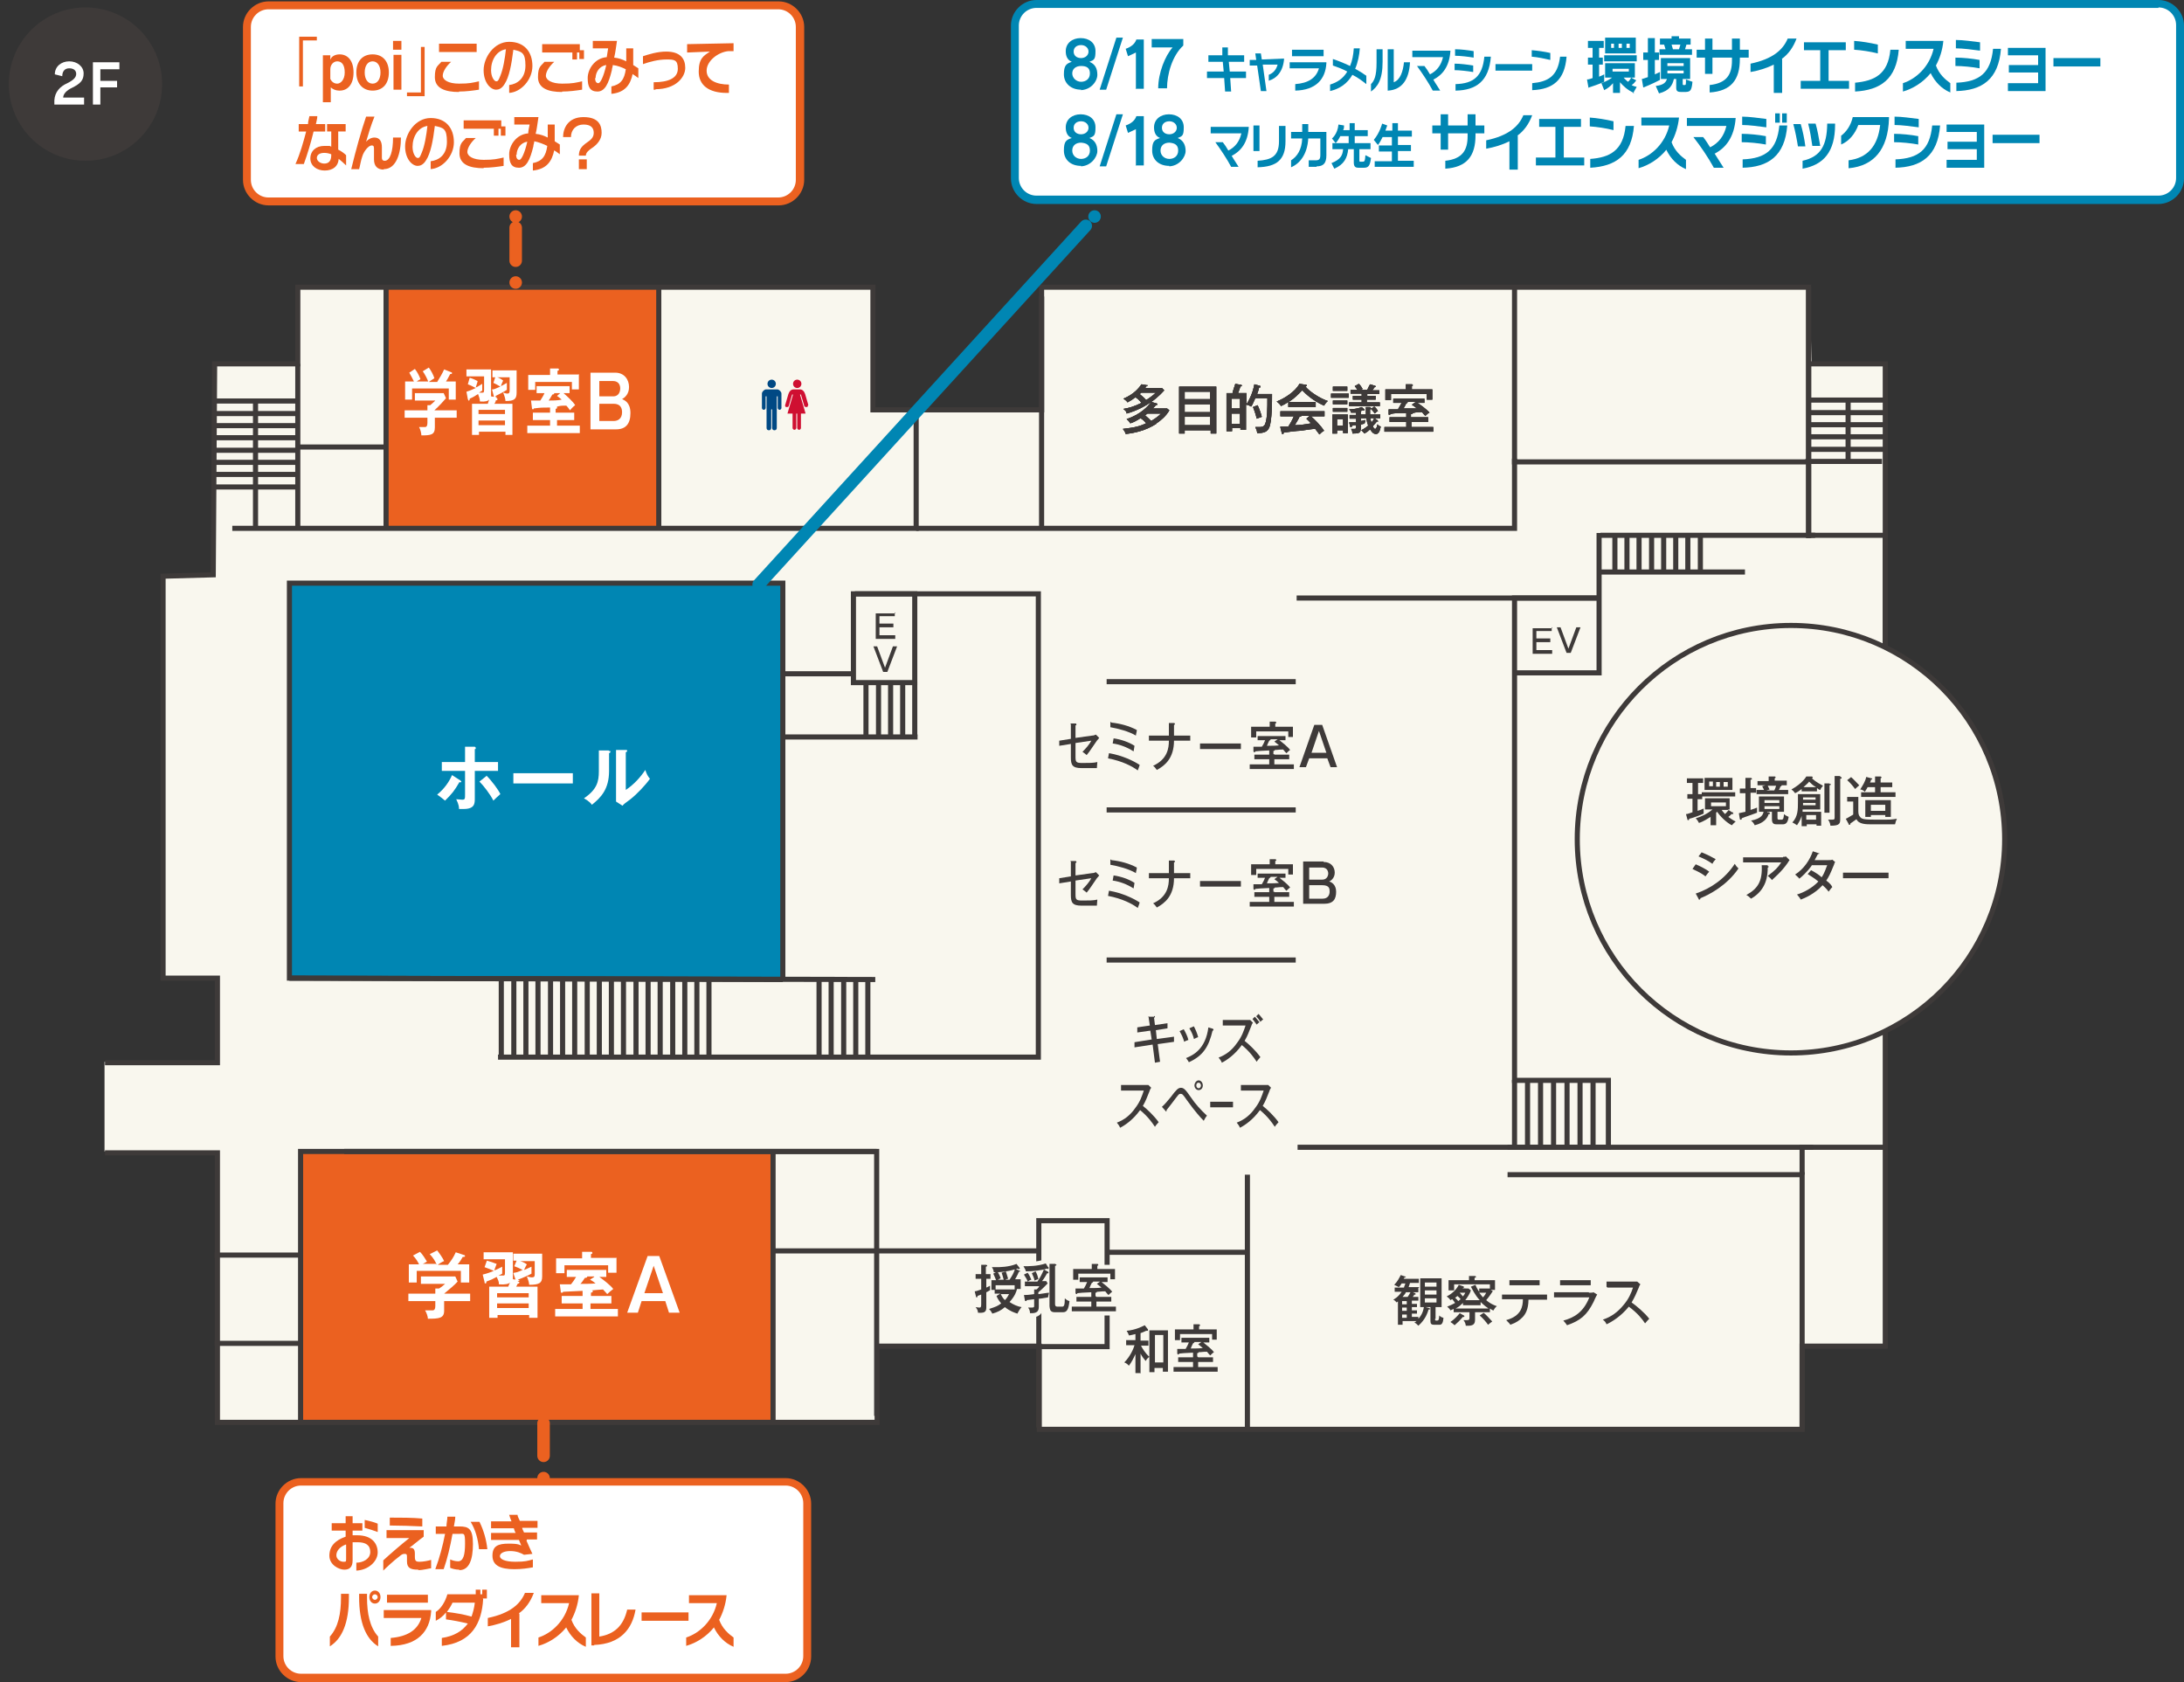 <?xml version="1.0" encoding="UTF-8"?>
<svg id="_レイヤー_2" data-name=" レイヤー 2" xmlns="http://www.w3.org/2000/svg" version="1.1" viewBox="0 0 470.1 362">
  <rect x="0" y="0" width="470.1" height="362" fill="#333333" stroke="none"/>
  <defs>
    <style>
      .cls-1, .cls-2, .cls-3, .cls-4, .cls-5, .cls-6, .cls-7, .cls-8, .cls-9 {
        fill: none;
      }

      .cls-1, .cls-4 {
        stroke-miterlimit: 10;
      }

      .cls-1, .cls-7, .cls-9 {
        stroke: #3e3a39;
      }

      .cls-1, .cls-9 {
        stroke-width: 1.1px;
      }

      .cls-10 {
        fill: #cf0f31;
      }

      .cls-10, .cls-11, .cls-12, .cls-13, .cls-14, .cls-15, .cls-16 {
        stroke-width: 0px;
      }

      .cls-2 {
        stroke-width: 1.8px;
      }

      .cls-2, .cls-4 {
        stroke: #f9f7ee;
      }

      .cls-3, .cls-5 {
        stroke: #0086b3;
      }

      .cls-3, .cls-5, .cls-6, .cls-8 {
        stroke-linecap: round;
        stroke-linejoin: round;
        stroke-width: 2.7px;
      }

      .cls-11 {
        fill: #eb6120;
      }

      .cls-4 {
        stroke-width: 2px;
      }

      .cls-5, .cls-6 {
        stroke-dasharray: 0 0 0 0 0 0 0 0 0 0 0 0;
      }

      .cls-12 {
        fill: #3e3a39;
      }

      .cls-13 {
        fill: #f9f7ee;
      }

      .cls-14 {
        fill: #0086b3;
      }

      .cls-6, .cls-8 {
        stroke: #eb6120;
      }

      .cls-15 {
        fill: #fff;
      }

      .cls-7 {
        stroke-miterlimit: 4;
        stroke-width: 1.1px;
      }

      .cls-16 {
        fill: #004984;
      }
    </style>
  </defs>
  <g id="_レイアウト" data-name=" レイアウト">
    <path class="cls-13" d="M405.8,139.5v-60.9h-15.8l-.6-16.4h-.4v-.4h-164.9v26.3h-35.9v-26h-.4v-.4h-123.6v16.4h-17.9l-.3,45.4-10.8.3v86.4h11.5v18.1l-24.2.2v19.3h24.3v41.5h.2v16.3h17.7v.4h124.4v-16.4h34.4v17.5h.4v.4h164v-17.9h17.9v-67.6c15.3-7.5,25.8-23.2,25.8-41.3s-10.5-33.8-25.8-41.3h0Z"/>
    <rect class="cls-14" x="62.3" y="125.5" width="106.2" height="85.3"/>
    <rect class="cls-11" x="64.7" y="247.8" width="101.8" height="58.4"/>
    <rect class="cls-11" x="83.1" y="61.8" width="59" height="51.4"/>
    <line class="cls-9" x1="389.3" y1="61.8" x2="389.3" y2="115.8"/>
    <line class="cls-9" x1="223.6" y1="269.2" x2="166.4" y2="269.2"/>
    <line class="cls-9" x1="224.2" y1="113.7" x2="224.2" y2="63.8"/>
    <line class="cls-9" x1="64.1" y1="114" x2="64.1" y2="78.3"/>
    <line class="cls-9" x1="83.1" y1="114" x2="83.1" y2="61.8"/>
    <line class="cls-9" x1="141.8" y1="114" x2="141.8" y2="61.8"/>
    <circle class="cls-7" cx="385.5" cy="180.6" r="46"/>
    <polyline class="cls-9" points="197.2 88.2 197.2 113.7 82.9 113.7 50 113.7"/>
    <line class="cls-9" x1="64.1" y1="96.2" x2="82.9" y2="96.2"/>
    <polyline class="cls-9" points="188.7 304.7 188.7 247.8 64.7 247.8 64.7 306.1"/>
    <line class="cls-9" x1="74.1" y1="247.8" x2="188.7" y2="247.8"/>
    <line class="cls-9" x1="166.4" y1="247.8" x2="166.4" y2="306.1"/>
    <line class="cls-9" x1="197.5" y1="158.6" x2="168.8" y2="158.6"/>
    <path class="cls-9" d="M168.5,210.8v-85.3H62.3v85s105.6.3,106.2.3h0Z"/>
    <path class="cls-9" d="M62.3,210.5s125.5.3,126.1.3"/>
    <rect class="cls-9" x="183.7" y="127.8" width="13.2" height="19.1"/>
    <polyline class="cls-9" points="326 62.1 326 99.4 389.3 99.4"/>
    <line class="cls-9" x1="344.5" y1="115.2" x2="390.7" y2="115.2"/>
    <line class="cls-9" x1="344.5" y1="123.1" x2="375.6" y2="123.1"/>
    <path class="cls-9" d="M405.8,222.1v67.6h-17.9v17.9h-164.2v-17.9h-34.9v16.4H46.8v-58h-24.2"/>
    <polyline class="cls-9" points="405.8 139.3 405.8 115.2 389.3 115.2 389.3 61.8 224.2 61.8 224.2 88.2 187.9 88.2 187.9 61.8 64.1 61.8 64.1 78.3 46.2 78.3 45.9 123.7 35.1 124 35.1 210.5 46.8 210.5 46.8 228.7 22.6 228.7"/>
    <polyline class="cls-9" points="405.8 246.9 387.9 246.9 387.9 252.8"/>
    <polyline class="cls-9" points="197.2 113.7 326 113.7 326 98.7"/>
    <line class="cls-9" x1="55" y1="114" x2="55" y2="86.2"/>
    <polyline class="cls-9" points="389.3 78.3 405.8 78.3 405.8 139.3"/>
    <polyline class="cls-9" points="326 144.8 344.2 144.8 344.2 114.7"/>
    <polyline class="cls-9" points="324.5 246.9 346.2 246.9 346.2 232.5 326 232.5 326 128.7 343.9 128.7"/>
    <line class="cls-9" x1="279.3" y1="246.9" x2="390.3" y2="246.9"/>
    <polyline class="cls-9" points="387.9 307.6 387.9 252.8 324.5 252.8"/>
    <line class="cls-9" x1="268.5" y1="307.6" x2="268.5" y2="252.8"/>
    <line class="cls-9" x1="279.1" y1="128.7" x2="343.9" y2="128.7"/>
    <line class="cls-9" x1="268.5" y1="269.5" x2="238.2" y2="269.5"/>
    <line class="cls-9" x1="238.2" y1="146.7" x2="278.9" y2="146.7"/>
    <line class="cls-9" x1="238.2" y1="174.3" x2="278.9" y2="174.3"/>
    <line class="cls-9" x1="238.2" y1="206.6" x2="278.9" y2="206.6"/>
    <line class="cls-9" x1="183.7" y1="145" x2="168.8" y2="145"/>
    <path class="cls-9" d="M184,127.8h39.5v99.7h-116.3"/>
    <polyline class="cls-9" points="223.6 289.8 238.3 289.8 238.3 262.7 223.6 262.7 223.6 307.2"/>
    <line class="cls-9" x1="46.2" y1="270.1" x2="64.7" y2="270.1"/>
    <line class="cls-9" x1="46.2" y1="289.1" x2="64.7" y2="289.1"/>
    <line class="cls-9" x1="397.8" y1="99.4" x2="397.8" y2="86.1"/>
    <line class="cls-1" x1="107.9" y1="210.8" x2="107.9" y2="227.3"/>
    <line class="cls-1" x1="110.6" y1="210.8" x2="110.6" y2="227.3"/>
    <line class="cls-1" x1="113.2" y1="210.8" x2="113.2" y2="227.3"/>
    <line class="cls-1" x1="115.8" y1="210.8" x2="115.8" y2="227.3"/>
    <line class="cls-1" x1="118.5" y1="210.8" x2="118.5" y2="227.3"/>
    <line class="cls-1" x1="121.1" y1="210.8" x2="121.1" y2="227.3"/>
    <line class="cls-1" x1="123.7" y1="210.8" x2="123.7" y2="227.3"/>
    <line class="cls-1" x1="126.4" y1="210.8" x2="126.4" y2="227.3"/>
    <line class="cls-1" x1="129" y1="210.8" x2="129" y2="227.3"/>
    <line class="cls-1" x1="131.6" y1="210.8" x2="131.6" y2="227.3"/>
    <line class="cls-1" x1="134.2" y1="210.8" x2="134.2" y2="227.3"/>
    <line class="cls-1" x1="136.9" y1="210.8" x2="136.9" y2="227.3"/>
    <line class="cls-1" x1="139.5" y1="210.8" x2="139.5" y2="227.3"/>
    <line class="cls-1" x1="142.1" y1="210.8" x2="142.1" y2="227.3"/>
    <line class="cls-1" x1="144.8" y1="210.8" x2="144.8" y2="227.3"/>
    <line class="cls-1" x1="147.4" y1="210.8" x2="147.4" y2="227.3"/>
    <line class="cls-1" x1="150" y1="210.8" x2="150" y2="227.3"/>
    <line class="cls-1" x1="152.6" y1="210.8" x2="152.6" y2="227.3"/>
    <line class="cls-1" x1="176.3" y1="210.8" x2="176.3" y2="227.3"/>
    <line class="cls-1" x1="178.9" y1="210.8" x2="178.9" y2="227.3"/>
    <line class="cls-1" x1="181.6" y1="210.8" x2="181.6" y2="227.3"/>
    <line class="cls-1" x1="184.2" y1="210.8" x2="184.2" y2="227.3"/>
    <line class="cls-1" x1="186.8" y1="210.8" x2="186.8" y2="227.3"/>
    <line class="cls-1" x1="186.4" y1="146.7" x2="186.4" y2="158.5"/>
    <line class="cls-1" x1="189.1" y1="146.7" x2="189.1" y2="158.5"/>
    <line class="cls-1" x1="191.7" y1="146.7" x2="191.7" y2="158.5"/>
    <line class="cls-1" x1="194.3" y1="146.7" x2="194.3" y2="158.5"/>
    <line class="cls-1" x1="196.9" y1="146.7" x2="196.9" y2="158.5"/>
    <line class="cls-1" x1="46.4" y1="104.8" x2="64.1" y2="104.8"/>
    <line class="cls-1" x1="46.4" y1="102.1" x2="64.1" y2="102.1"/>
    <line class="cls-1" x1="46.4" y1="99.5" x2="64.1" y2="99.5"/>
    <line class="cls-1" x1="46.4" y1="96.9" x2="64.1" y2="96.9"/>
    <line class="cls-1" x1="46.4" y1="94.2" x2="64.1" y2="94.2"/>
    <line class="cls-1" x1="46.4" y1="91.6" x2="64.1" y2="91.6"/>
    <line class="cls-1" x1="46.4" y1="89" x2="64.1" y2="89"/>
    <line class="cls-1" x1="46.4" y1="86.3" x2="64.1" y2="86.3"/>
    <line class="cls-1" x1="326" y1="232.4" x2="326" y2="246.7"/>
    <line class="cls-1" x1="328.8" y1="232.4" x2="328.8" y2="246.7"/>
    <line class="cls-1" x1="331.6" y1="232.4" x2="331.6" y2="246.7"/>
    <line class="cls-1" x1="334.4" y1="232.4" x2="334.4" y2="246.7"/>
    <line class="cls-1" x1="337.3" y1="232.4" x2="337.3" y2="246.7"/>
    <line class="cls-1" x1="340.1" y1="232.4" x2="340.1" y2="246.7"/>
    <line class="cls-1" x1="342.9" y1="232.4" x2="342.9" y2="246.7"/>
    <line class="cls-1" x1="347.6" y1="115.2" x2="347.6" y2="123.1"/>
    <line class="cls-1" x1="350.2" y1="115.2" x2="350.2" y2="123.1"/>
    <line class="cls-1" x1="352.8" y1="115.2" x2="352.8" y2="123.1"/>
    <line class="cls-1" x1="355.5" y1="115.2" x2="355.5" y2="123.1"/>
    <line class="cls-1" x1="358.1" y1="115.2" x2="358.1" y2="123.1"/>
    <line class="cls-1" x1="360.7" y1="115.2" x2="360.7" y2="123.1"/>
    <line class="cls-1" x1="363.3" y1="115.2" x2="363.3" y2="123.1"/>
    <line class="cls-1" x1="366" y1="115.2" x2="366" y2="123.1"/>
    <line class="cls-1" x1="388.6" y1="99.3" x2="405.1" y2="99.3"/>
    <line class="cls-1" x1="389.3" y1="96.7" x2="405.8" y2="96.7"/>
    <line class="cls-1" x1="389.3" y1="94" x2="405.8" y2="94"/>
    <line class="cls-1" x1="389.3" y1="91.4" x2="405.8" y2="91.4"/>
    <line class="cls-1" x1="389.3" y1="88.8" x2="405.8" y2="88.8"/>
    <line class="cls-1" x1="389.3" y1="86.1" x2="405.8" y2="86.1"/>
    <path class="cls-15" d="M101.2,278.4v1.6h-5.6v2.1c0,1.6-1.1,1.7-3.5,1.7,0-.5-.3-1.3-.6-1.8h1.6q.6,0,.6-.9v-1.1h-5.8v-1.6h5.8v-1.1h.8c.5-.3,1.1-.8,1.3-1h-5.2v-1.6h7.4l.5,1.1c-.5.6-1.8,1.7-2.9,2.6h5.6,0ZM94,272.2c-.2-.6-.8-1.6-1.5-2.3l1.6-.8c.4.5,1.2,1.6,1.5,2.3-.2,0-1.3.7-1.4.8h2.2c.8-1,1.2-1.6,1.7-2.7l1.8.6s.2,0,.2.2-.2.2-.5.2c-.5.9-.9,1.4-1.1,1.6h2.5v3.9h-1.8v-2.5h-9.5v2.5h-1.7v-3.9h2.2c-.2-.5-.8-1.4-1.3-1.9l1.5-.8c.6.6,1.2,1.6,1.5,2.1-.5.3-.8.5-1,.5h2.9l.2.2Z"/>
    <path class="cls-15" d="M111.4,275.8c.2,0,.4,0,.4.2s-.2.2-.4.3c-.2.4-.2.5-.3.6h4.6v6.7h-1.8v-.6h-6.8v.6h-1.8v-6.7h4.1c.2-.6.3-.7.4-.9-.3.3-1,.5-2.4.4,0-.6-.2-1-.5-1.6-.9.5-1.1.6-2.2,1,0,.2,0,.4-.2.4s-.2-.1-.2-.3l-.4-1.6c1.2-.3,1.6-.5,2.4-.8-.7-.3-1.1-.5-2-.8l.5-1.4c.8.2,1.3.4,2.1.7,0,.1-.3.7-.5,1.4.6-.2,1.1-.5,1.7-.8v1.5c-.2.1-.3.2-.8.4h.9c.4,0,.5,0,.5-.7v-2.8h-4.6v-1.5h6.3v5.8l1.5.2h0l-.5.3ZM113.8,279.2v-.9h-6.8v.9h6.8ZM113.8,281.5v-1h-6.8v1h6.8ZM110.6,273.9c.3,0,.8-.1,1.9-.6-.8-.4-1.2-.6-1.8-.8l.5-1.2h-.7v-1.5h6.2v4.9c0,1.4-.6,1.8-2.8,1.8,0-.4-.2-1.1-.5-1.8.2,0,.6.2,1.1.2s.6-.2.6-.7v-2.8h-3.2c.2,0,1,.3,1.5.7-.2.4-.4.7-.6,1.2.6-.2,1.1-.5,1.6-.7v1.5c-.7.4-1.9.9-2.9,1.3,0,.2,0,.4-.3.4s-.2-.1-.2-.3l-.5-1.5h.1Z"/>
    <path class="cls-15" d="M127.1,278.9h4.5v1.6h-4.5v1.2h5.9v1.6h-13.5v-1.6h5.9v-1.2h-4.5v-1.6h4.5v-1.1c-2.1.1-2.3.1-4.2.2,0,.2-.2.2-.3.2-.2,0-.2-.1-.2-.3l-.2-1.5h2.4c.4-.5.7-.9,1.1-1.6h-2v-1.5h8.5v1.5h-1.5c1,.7,2.5,1.9,3,2.6-.3.2-1,.8-1.3,1.1-.2-.2-.4-.5-.9-1-1.3.1-1.5.1-2.4.2,0,0,.2,0,.2.2s-.1.2-.4.3v.8h-.1ZM132.7,270.8v3.1h-1.8v-1.6h-9.4v1.7h-1.8v-3.2h5.6v-1.4h2s.2,0,.2.2,0,.2-.3.3v.8h5.6,0ZM127.9,274.7h-1.5c0,.3-.3.3-.5.3-.4.6-.8,1.2-1,1.3.7,0,2.4,0,3.3-.1-.4-.3-.6-.5-1.2-.8l.9-.6h0Z"/>
    <path class="cls-15" d="M141.9,270.3l4.4,12.2h-2.3l-.8-2.5h-5.1l-.8,2.5h-2.3l4.4-12.2h2.5ZM140.7,272.4l-2,5.9h4l-2-5.9h0Z"/>
    <path class="cls-15" d="M98.3,88.3v1.6h-4.7v2.1c0,1.6-.9,1.7-2.9,1.7,0-.4-.2-1.3-.5-1.8h1.3q.5,0,.5-.9v-1.1h-4.9v-1.6h4.9v-1.1h.6c.4-.3.9-.8,1.1-1h-4.4v-1.6h6.2l.5,1.1c-.5.6-1.5,1.7-2.5,2.6h4.8ZM92.2,82.2c-.2-.6-.7-1.6-1.2-2.3l1.3-.8c.4.5,1,1.6,1.2,2.3,0,0-1.1.7-1.2.8h1.8c.6-1,1-1.6,1.5-2.7l1.5.6s.2,0,.2.2-.2.2-.4.2c-.4.8-.7,1.3-.9,1.6h2.1v3.9h-1.5v-2.4h-7.9v2.4h-1.5v-3.9h1.9c-.2-.4-.7-1.4-1-1.9l1.2-.8c.5.6,1,1.6,1.2,2.2-.5.3-.7.4-.8.5h2.5Z"/>
    <path class="cls-15" d="M106.8,85.7c0,0,.3,0,.3.2s-.2.2-.4.3c0,.4-.2.5-.3.7h3.9v6.7h-1.5v-.7h-5.7v.7h-1.5v-6.7h3.4c.2-.6.2-.7.3-.9-.3.3-.8.5-2,.4,0-.6-.2-1-.4-1.6-.8.5-.9.6-1.8,1,0,.2,0,.4-.2.4s0,0-.2-.3l-.3-1.6c1-.3,1.3-.5,2-.8-.6-.3-.9-.5-1.7-.8l.4-1.4c.7.2,1.1.4,1.7.7,0,.2-.2.7-.4,1.4.5-.2.9-.5,1.4-.8v1.5c-.2,0-.3.2-.7.4h.7c.3,0,.4,0,.4-.7v-2.8h-3.8v-1.5h5.3v5.8l1.2.2h0v.2ZM108.7,89.1v-.9h-5.7v.9h5.7ZM108.7,91.5v-1h-5.7v1h5.7ZM106.1,83.8c.2,0,.7-.2,1.6-.6-.7-.4-1-.6-1.5-.8l.4-1.2h-.6v-1.5h5.2v4.8c0,1.4-.5,1.8-2.4,1.8,0-.4-.2-1.1-.5-1.8.2,0,.5.2.9.2s.5-.2.5-.7v-2.8h-2.7c.2,0,.8.3,1.3.7-.2.4-.3.7-.5,1.2.5-.2.9-.5,1.3-.7v1.5c-.6.4-1.6.9-2.4,1.3,0,.2,0,.4-.2.4s-.2-.2-.2-.3l-.4-1.5h.2Z"/>
    <path class="cls-15" d="M119.9,88.8h3.7v1.6h-3.7v1.2h4.9v1.6h-11.3v-1.6h4.9v-1.2h-3.7v-1.6h3.7v-1.1c-1.7,0-1.9,0-3.5.2,0,.2-.2.2-.2.2,0,0-.2,0-.2-.3l-.2-1.6h2c.3-.5.6-.9.9-1.6h-1.7v-1.5h7.1v1.5h-1.3c.8.7,2.1,1.9,2.5,2.6-.3.2-.9.8-1.1,1.1-.2-.2-.3-.5-.8-1-1.1,0-1.2,0-2,.2,0,0,0,0,0,.2s0,.2-.3.3v.8h.2ZM124.6,80.7v3.1h-1.5v-1.6h-7.9v1.7h-1.5v-3.2h4.7v-1.4h1.7s.2,0,.2.2,0,.2-.3.3v.8h4.7,0ZM120.6,84.6h-1.3c0,.3-.3.3-.4.3-.4.7-.7,1.2-.8,1.3.6,0,2,0,2.8-.2-.3-.3-.5-.4-1-.8l.7-.6h0Z"/>
    <path class="cls-15" d="M132.4,80.2c2,0,3,1.5,3,3.1s-1,2.3-1.5,2.6c.5.2,1.8.7,1.8,3s-1,3.5-3.1,3.5h-5.5v-12.2h5.3ZM129,82v3.3h3c1.3,0,1.5-1.2,1.5-1.7,0-1.5-1.2-1.6-1.5-1.6,0,0-3,0-3,0ZM129,87v3.6h3.1c.8,0,1.8-.4,1.8-1.9s-1-1.8-1.8-1.8h-3.1Z"/>
    <path class="cls-4" d="M230.4,185.3h1.1s.2,0,.2.2-.1.2-.2.2v2.7l3.6-.5c.5,0,.6-.2.8-.2l.7.7c-.1.1-.2.3-.5.6-1.2,1.7-1.3,2-2.2,3.1-.3-.3-.5-.4-.9-.7.7-.7,1.5-1.6,1.9-2.4l-3.4.5v2.9c0,1.2.1,1.4,1.5,1.4s2.4,0,3.2-.2c0,.4-.1.8-.1,1.3h-3.3c-2,0-2.3-.7-2.3-2.3v-2.9l-2.5.4v-1.1l2.5-.4v-3.2h-.1Z"/>
    <path class="cls-4" d="M238.8,191.7c2.8.5,5.1,1.6,6.5,2.5,0,.2-.3.9-.4,1.2-1.2-.9-3.3-2-6.4-2.6l.2-1.1h0ZM239.2,185.1c1.9.2,3.8.7,5.5,1.6,0,.4-.2.9-.2,1.2-1.5-.9-3.8-1.5-5.5-1.8v-1.1h.2ZM239.7,188.4c1.5.2,3.3.8,4.5,1.6,0,.2-.1.5-.2,1.2-1.4-.9-3-1.5-4.5-1.7l.2-1.1h0Z"/>
    <path class="cls-4" d="M251.6,185.2h1.1s.2,0,.2.2-.2.2-.2.2v2.3h3.5v1.1h-3.5c0,3.8-2,5.4-3.7,6.3-.2-.3-.5-.7-.8-.9,3.1-1.4,3.4-3.8,3.4-5.4h-4.3v-1.1h4.3v-2.7h0Z"/>
    <path class="cls-4" d="M267.1,189.6v1.2h-8.8v-1.2h8.8Z"/>
    <path class="cls-4" d="M274.3,192h3.2v1h-3.2v1.1h4.2v1h-9.5v-1h4.2v-1.1h-3.2v-1h3.2v-.9c-2,.1-2.2.1-3,.2,0,.1-.1.2-.2.2s-.1-.1-.2-.2v-1h1.8c.3-.5.5-.9.7-1.4h-1.6v-.9h6v.9h-1.3c.5.4,1.8,1.4,2.3,2.1-.2.1-.6.5-.8.7-.2-.2-.4-.4-.7-.8-1,0-1.1.1-1.8.1h0c0,.2-.2.2-.3.2v.7h.2ZM278.3,186v2.2h-1v-1.2h-6.9v1.3h-1.1v-2.3h4v-1.1h1.2s.2,0,.2.2,0,.1-.2.2v.7h4-.2ZM275.1,188.7h-1.6c0,.2-.2.2-.3.3-.2.4-.4.8-.5,1.1,1.2,0,1.8,0,2.6-.1-.5-.4-.7-.6-1-.8l.7-.5h0Z"/>
    <path class="cls-4" d="M284.9,185.5c1.6,0,2.4,1.1,2.4,2.3s-.9,1.8-1.2,1.9c.4.1,1.5.6,1.5,2.2s-.6,2.6-2.6,2.6h-4.5v-9.1h4.4ZM281.8,186.7v2.6h2.8c1.3,0,1.3-1.3,1.3-1.3,0-.1,0-1.3-1.3-1.3h-2.8ZM281.8,190.5v2.9h2.9c1.2,0,1.5-.9,1.5-1.5s0-1.4-1.6-1.4h-2.9.1Z"/>
    <path class="cls-12" d="M230.4,185.3h1.1s.2,0,.2.2-.1.2-.2.2v2.7l3.6-.5c.5,0,.6-.2.8-.2l.7.7c-.1.1-.2.3-.5.6-1.2,1.7-1.3,2-2.2,3.1-.3-.3-.5-.4-.9-.7.7-.7,1.5-1.6,1.9-2.4l-3.4.5v2.9c0,1.2.1,1.4,1.5,1.4s2.4,0,3.2-.2c0,.4-.1.8-.1,1.3h-3.3c-2,0-2.3-.7-2.3-2.3v-2.9l-2.5.4v-1.1l2.5-.4v-3.2h-.1Z"/>
    <path class="cls-12" d="M238.8,191.7c2.8.5,5.1,1.6,6.5,2.5,0,.2-.3.9-.4,1.2-1.2-.9-3.3-2-6.4-2.6l.2-1.1h0ZM239.2,185.1c1.9.2,3.8.7,5.5,1.6,0,.4-.2.9-.2,1.2-1.5-.9-3.8-1.5-5.5-1.8v-1.1h.2ZM239.7,188.4c1.5.2,3.3.8,4.5,1.6,0,.2-.1.5-.2,1.2-1.4-.9-3-1.5-4.5-1.7l.2-1.1h0Z"/>
    <path class="cls-12" d="M251.6,185.2h1.1s.2,0,.2.2-.2.2-.2.2v2.3h3.5v1.1h-3.5c0,3.8-2,5.4-3.7,6.3-.2-.3-.5-.7-.8-.9,3.1-1.4,3.4-3.8,3.4-5.4h-4.3v-1.1h4.3v-2.7h0Z"/>
    <path class="cls-12" d="M267.1,189.6v1.2h-8.8v-1.2h8.8Z"/>
    <path class="cls-12" d="M274.3,192h3.2v1h-3.2v1.1h4.2v1h-9.5v-1h4.2v-1.1h-3.2v-1h3.2v-.9c-2,.1-2.2.1-3,.2,0,.1-.1.2-.2.2s-.1-.1-.2-.2v-1h1.8c.3-.5.5-.9.7-1.4h-1.6v-.9h6v.9h-1.3c.5.4,1.8,1.4,2.3,2.1-.2.1-.6.5-.8.7-.2-.2-.4-.4-.7-.8-1,0-1.1.1-1.8.1h0c0,.2-.2.2-.3.2v.7h.2ZM278.3,186v2.2h-1v-1.2h-6.9v1.3h-1.1v-2.3h4v-1.1h1.2s.2,0,.2.2,0,.1-.2.2v.7h4-.2ZM275.1,188.7h-1.6c0,.2-.2.2-.3.3-.2.4-.4.8-.5,1.1,1.2,0,1.8,0,2.6-.1-.5-.4-.7-.6-1-.8l.7-.5h0Z"/>
    <path class="cls-12" d="M284.9,185.5c1.6,0,2.4,1.1,2.4,2.3s-.9,1.8-1.2,1.9c.4.1,1.5.6,1.5,2.2s-.6,2.6-2.6,2.6h-4.5v-9.1h4.4ZM281.8,186.7v2.6h2.8c1.3,0,1.3-1.3,1.3-1.3,0-.1,0-1.3-1.3-1.3h-2.8ZM281.8,190.5v2.9h2.9c1.2,0,1.5-.9,1.5-1.5s0-1.4-1.6-1.4h-2.9.1Z"/>
    <path class="cls-12" d="M248.9,91.2c-2.3,1.5-4.8,2-6.6,2.2-.1-.4-.3-.7-.6-1.1,2.7-.3,3.7-.6,5-1.2-.3-.4-.7-.8-1.2-1.1-.8.5-1.5.9-2.2,1.1-.2-.3-.5-.7-.8-.9,3.2-1.1,4.6-2.8,5.3-3.7-1.3.9-3.1,1.9-5.3,2.5,0-.4-.2-.6-.7-1,1.2-.2,2.3-.5,3.9-1.3-.5-.6-.8-.9-1.3-1.2-.5.4-1,.7-1.7,1.1-.1-.2-.4-.5-.9-.8,2.4-1,3.4-2.4,3.9-3.1l1.2.2s.2,0,.2,0-.2.2-.3.2c0,0-.2.2-.3.4h3.6l.5.5c-.2.2-1.2,1.4-2.8,2.5l1.1.3s.2,0,.2.2-.2.2-.3.2c-.2.2-.3.4-.7.7h3.1l.5.4c-.7,1.2-1.7,2.1-2.9,2.9h.1ZM245.7,84.5c-.1,0-.2.2-.4.3.4.3,1.1.9,1.4,1.3.8-.5,1.6-1.1,2.1-1.6,0,0-3.1,0-3.1,0ZM247,89c-.3.2-.4.3-.5.4.5.4.9.8,1.3,1.2.3-.2,1.5-.9,2.1-1.6h-2.9Z"/>
    <path class="cls-12" d="M255,92.6v.7h-1.2v-10.1h8v10.1h-1.2v-.7h-5.6ZM260.5,85.9v-1.6h-5.5v1.6h5.5ZM260.5,88.7v-1.7h-5.5v1.7h5.5ZM260.5,91.5v-1.8h-5.5v1.8h5.5Z"/>
    <path class="cls-12" d="M273.8,84.8c0,1.7,0,5.8-.6,7.2-.2.4-.5,1.2-2.3,1.2s-.2,0-.3,0c0-.4-.2-.9-.4-1.3h.9c.4,0,.9,0,1.2-.6.5-1.2.5-3.5.5-5.6h-2.6c-.5,1.1-.7,1.6-.9,1.8-.4-.2-.6-.4-1.1-.4v5.4h-1.2v-.4h-1.8v.7h-1.2v-8.2h1.3c0-.3.4-1.3.6-2l1.1.2c.1,0,.3,0,.3.2s0,0-.3.2c-.3.8-.3.9-.5,1.4h1.8v2.4c.3-.4,1.3-2.1,1.7-4.3l1.1.3s.2,0,.2.2,0,.2-.3.2c0,.2-.1.6-.4,1.4h3.4-.2ZM265.1,87.9h1.8v-2.1h-1.8v2.1ZM266.9,89h-1.8v2.2h1.8v-2.2ZM270.7,87.2c.3.6.8,2,.9,2.5-.5.2-.8.3-1.1.4-.1-.6-.6-2.1-.8-2.5l1-.4h0Z"/>
    <path class="cls-12" d="M283.2,86.5v1.1h-5.9v-1.1c-.7.5-1.2.7-1.6.9,0-.2-.4-.6-.9-1,1.6-.6,4-2.1,4.9-3.8l1.4.2s.2,0,.2.2,0,0-.3.2c.8,1,3,2.5,4.8,3.1-.4.3-.8,1-.8,1-2.5-1.1-4-2.6-4.7-3.3-.8.8-1.5,1.6-2.9,2.5h5.8ZM275.6,91.8c.2,0,1.6,0,1.7,0,.4-.6.7-1.1,1.2-2.2h-2.9v-1.1h9.5v1.1h-2.9c.8.7,2.1,2,2.8,3.1-.4.2-.7.5-1,.8-.5-.7-.7-.9-.9-1.2-.7,0-2.4.3-3.2.4-.6,0-3.1.3-3.6.4,0,.2,0,.3-.2.3s-.1,0-.2-.2l-.3-1.2h0ZM282.1,89.5h-2c0,.2-.3.2-.4.2,0,.2-.6,1.1-1,1.8,1.1,0,2.5-.2,3.5-.4-.3-.3-.5-.5-1-1l.8-.7h.1Z"/>
    <path class="cls-12" d="M290.3,84.7v.9h-3.8v-.9h3.8ZM290.1,89.3v3.9h-1v-.6h-1.3v.7h-1v-4.1h3.4-.1ZM290,83.2v.9h-3.1v-.9h3.1ZM290,86.2v.8h-3.1v-.8h3.1ZM290,87.8v.8h-3.1v-.8h3.1ZM287.8,90.2v1.4h1.3v-1.4h-1.3ZM296.5,90.5s.1,0,.1.2,0,0-.2,0,0,0-.1,0c0,.2-.3.4-.8,1,.2.5.3.6.5.6.3,0,.4-.6.5-1,.3.4.5.4.7.5-.1.5-.3,1.6-1,1.6s-1-.6-1.3-1c-.5.5-.9.7-1.2.9-.3-.3-.5-.6-.7-.7.4-.2.9-.5,1.5-1-.2-.5-.3-.9-.4-1.6h-1.2v.6c.4,0,.7-.2,1-.2,0,.2-.1.4-.2.8-.2,0-.3,0-.8.2v.8c0,1-.4,1.1-1.8,1.1,0-.6-.2-.9-.3-1h.6c.4,0,.5,0,.5-.4v-.4c-.6,0-.7,0-.9.2,0,0,0,.2-.2.2s-.1,0-.2-.2l-.2-.8c.4,0,1.1,0,1.5,0v-.8h-1.4v-.8h1.4v-.5h-1.1c0-.3-.1-.3-.4-.7.8,0,2-.2,2.7-.5l.6.5v.2q0,0-.1,0h-.2c-.1,0-.2,0-.5.2v.7h1.1v-1.6h.9c.1.2.3.2.3.3s-.2.2-.3.2v1.1h2.2v.8h-2.1c0,.4.1.6.2.9.3-.3.4-.5.6-.9l.8.5h-.1ZM294.2,85.2h1.9v.8h-1.9v.6h2.8v.8h-6.6v-.8h2.7v-.6h-1.9v-.8h1.9v-.5h-2.4v-.8h1.5c-.2-.3-.3-.4-.6-.8l.9-.5c.4.4.6.8.8,1.1l-.4.2h1.4c.2-.5.4-.8.6-1.2l1,.3s.2,0,.2.2-.1,0-.3.2q-.2.4-.4.6h1.5v.8h-2.6v.5h-.1ZM295.8,87.5c.3.2.7.7.8,1-.2,0-.4.2-.7.5-.3-.5-.6-.8-.8-1l.7-.5h0Z"/>
    <path class="cls-12" d="M303.8,89.8h3.6v1h-3.6v1.1h4.7v1h-10.5v-1h4.7v-1.1h-3.6v-1h3.6v-.9c-2.2,0-2.5,0-3.4.2,0,0-.1.2-.2.2s-.2,0-.2-.2v-1h2c.3-.5.5-.9.8-1.4h-1.8v-.9h6.7v.9h-1.5c.6.4,2,1.4,2.6,2.1-.2,0-.7.5-.9.7-.2-.2-.4-.4-.7-.8-1.1,0-1.2,0-2,.2h0c0,.2-.2.2-.4.2v.7h0ZM308.3,83.8v2.2h-1.2v-1.2h-7.7v1.3h-1.2v-2.3h4.4v-1.1h1.3s.2,0,.2.2,0,0-.2.2v.7h4.4ZM304.7,86.5h-1.7c0,.2-.2.3-.3.3-.2.4-.4.8-.6,1.1,1.4,0,2,0,2.9,0-.5-.4-.8-.6-1.1-.8l.7-.5h.1Z"/>
    <path class="cls-12" d="M248.9,91.2c-2.3,1.5-4.8,2-6.6,2.2-.1-.4-.3-.7-.6-1.1,2.7-.3,3.7-.6,5-1.2-.3-.4-.7-.8-1.2-1.1-.8.5-1.5.9-2.2,1.1-.2-.3-.5-.7-.8-.9,3.2-1.1,4.6-2.8,5.3-3.7-1.3.9-3.1,1.9-5.3,2.5,0-.4-.2-.6-.7-1,1.2-.2,2.3-.5,3.9-1.3-.5-.6-.8-.9-1.3-1.2-.5.4-1,.7-1.7,1.1-.1-.2-.4-.5-.9-.8,2.4-1,3.4-2.4,3.9-3.1l1.2.2s.2,0,.2,0-.2.2-.3.2c0,0-.2.2-.3.4h3.6l.5.5c-.2.2-1.2,1.4-2.8,2.5l1.1.3s.2,0,.2.2-.2.2-.3.2c-.2.2-.3.4-.7.7h3.1l.5.4c-.7,1.2-1.7,2.1-2.9,2.9h.1ZM245.7,84.5c-.1,0-.2.2-.4.3.4.3,1.1.9,1.4,1.3.8-.5,1.6-1.1,2.1-1.6,0,0-3.1,0-3.1,0ZM247,89c-.3.2-.4.3-.5.4.5.4.9.8,1.3,1.2.3-.2,1.5-.9,2.1-1.6h-2.9Z"/>
    <path class="cls-12" d="M255,92.6v.7h-1.2v-10.1h8v10.1h-1.2v-.7h-5.6ZM260.5,85.9v-1.6h-5.5v1.6h5.5ZM260.5,88.7v-1.7h-5.5v1.7h5.5ZM260.5,91.5v-1.8h-5.5v1.8h5.5Z"/>
    <path class="cls-12" d="M273.8,84.8c0,1.7,0,5.8-.6,7.2-.2.4-.5,1.2-2.3,1.2s-.2,0-.3,0c0-.4-.2-.9-.4-1.3h.9c.4,0,.9,0,1.2-.6.5-1.2.5-3.5.5-5.6h-2.6c-.5,1.1-.7,1.6-.9,1.8-.4-.2-.6-.4-1.1-.4v5.4h-1.2v-.4h-1.8v.7h-1.2v-8.2h1.3c0-.3.4-1.3.6-2l1.1.2c.1,0,.3,0,.3.2s0,0-.3.2c-.3.8-.3.9-.5,1.4h1.8v2.4c.3-.4,1.3-2.1,1.7-4.3l1.1.3s.2,0,.2.2,0,.2-.3.2c0,.2-.1.6-.4,1.4h3.4-.2ZM265.1,87.9h1.8v-2.1h-1.8v2.1ZM266.9,89h-1.8v2.2h1.8v-2.2ZM270.7,87.2c.3.6.8,2,.9,2.5-.5.2-.8.3-1.1.4-.1-.6-.6-2.1-.8-2.5l1-.4h0Z"/>
    <path class="cls-12" d="M283.2,86.5v1.1h-5.9v-1.1c-.7.5-1.2.7-1.6.9,0-.2-.4-.6-.9-1,1.6-.6,4-2.1,4.9-3.8l1.4.2s.2,0,.2.2,0,0-.3.2c.8,1,3,2.5,4.8,3.1-.4.3-.8,1-.8,1-2.5-1.1-4-2.6-4.7-3.3-.8.8-1.5,1.6-2.9,2.5h5.8ZM275.6,91.8c.2,0,1.6,0,1.7,0,.4-.6.7-1.1,1.2-2.2h-2.9v-1.1h9.5v1.1h-2.9c.8.7,2.1,2,2.8,3.1-.4.2-.7.5-1,.8-.5-.7-.7-.9-.9-1.2-.7,0-2.4.3-3.2.4-.6,0-3.1.3-3.6.4,0,.2,0,.3-.2.3s-.1,0-.2-.2l-.3-1.2h0ZM282.1,89.5h-2c0,.2-.3.2-.4.2,0,.2-.6,1.1-1,1.8,1.1,0,2.5-.2,3.5-.4-.3-.3-.5-.5-1-1l.8-.7h.1Z"/>
    <path class="cls-12" d="M290.3,84.7v.9h-3.8v-.9h3.8ZM290.1,89.3v3.9h-1v-.6h-1.3v.7h-1v-4.1h3.4-.1ZM290,83.2v.9h-3.1v-.9h3.1ZM290,86.2v.8h-3.1v-.8h3.1ZM290,87.8v.8h-3.1v-.8h3.1ZM287.8,90.2v1.4h1.3v-1.4h-1.3ZM296.5,90.5s.1,0,.1.2,0,0-.2,0,0,0-.1,0c0,.2-.3.4-.8,1,.2.5.3.6.5.6.3,0,.4-.6.5-1,.3.4.5.4.7.5-.1.5-.3,1.6-1,1.6s-1-.6-1.3-1c-.5.5-.9.7-1.2.9-.3-.3-.5-.6-.7-.7.4-.2.9-.5,1.5-1-.2-.5-.3-.9-.4-1.6h-1.2v.6c.4,0,.7-.2,1-.2,0,.2-.1.4-.2.8-.2,0-.3,0-.8.2v.8c0,1-.4,1.1-1.8,1.1,0-.6-.2-.9-.3-1h.6c.4,0,.5,0,.5-.4v-.4c-.6,0-.7,0-.9.2,0,0,0,.2-.2.2s-.1,0-.2-.2l-.2-.8c.4,0,1.1,0,1.5,0v-.8h-1.4v-.8h1.4v-.5h-1.1c0-.3-.1-.3-.4-.7.8,0,2-.2,2.7-.5l.6.5v.2q0,0-.1,0h-.2c-.1,0-.2,0-.5.2v.7h1.1v-1.6h.9c.1.2.3.2.3.3s-.2.2-.3.2v1.1h2.2v.8h-2.1c0,.4.1.6.2.9.3-.3.4-.5.6-.9l.8.5h-.1ZM294.2,85.2h1.9v.8h-1.9v.6h2.8v.8h-6.6v-.8h2.7v-.6h-1.9v-.8h1.9v-.5h-2.4v-.8h1.5c-.2-.3-.3-.4-.6-.8l.9-.5c.4.4.6.8.8,1.1l-.4.2h1.4c.2-.5.4-.8.6-1.2l1,.3s.2,0,.2.2-.1,0-.3.2q-.2.4-.4.6h1.5v.8h-2.6v.5h-.1ZM295.8,87.5c.3.2.7.7.8,1-.2,0-.4.2-.7.5-.3-.5-.6-.8-.8-1l.7-.5h0Z"/>
    <path class="cls-12" d="M303.8,89.8h3.6v1h-3.6v1.1h4.7v1h-10.5v-1h4.7v-1.1h-3.6v-1h3.6v-.9c-2.2,0-2.5,0-3.4.2,0,0-.1.2-.2.2s-.2,0-.2-.2v-1h2c.3-.5.5-.9.8-1.4h-1.8v-.9h6.7v.9h-1.5c.6.4,2,1.4,2.6,2.1-.2,0-.7.5-.9.7-.2-.2-.4-.4-.7-.8-1.1,0-1.2,0-2,.2h0c0,.2-.2.2-.4.2v.7h0ZM308.3,83.8v2.2h-1.2v-1.2h-7.7v1.3h-1.2v-2.3h4.4v-1.1h1.3s.2,0,.2.2,0,0-.2.2v.7h4.4ZM304.7,86.5h-1.7c0,.2-.2.3-.3.3-.2.4-.4.8-.6,1.1,1.4,0,2,0,2.9,0-.5-.4-.8-.6-1.1-.8l.7-.5h.1Z"/>
    <path class="cls-12" d="M248.9,91.2c-2.3,1.5-4.8,2-6.6,2.2-.1-.4-.3-.7-.6-1.1,2.7-.3,3.7-.6,5-1.2-.3-.4-.7-.8-1.2-1.1-.8.5-1.5.9-2.2,1.1-.2-.3-.5-.7-.8-.9,3.2-1.1,4.6-2.8,5.3-3.7-1.3.9-3.1,1.9-5.3,2.5,0-.4-.2-.6-.7-1,1.2-.2,2.3-.5,3.9-1.3-.5-.6-.8-.9-1.3-1.2-.5.4-1,.7-1.7,1.1-.1-.2-.4-.5-.9-.8,2.4-1,3.4-2.4,3.9-3.1l1.2.2s.2,0,.2,0-.2.2-.3.2c0,0-.2.2-.3.4h3.6l.5.5c-.2.2-1.2,1.4-2.8,2.5l1.1.3s.2,0,.2.2-.2.2-.3.2c-.2.2-.3.4-.7.7h3.1l.5.4c-.7,1.2-1.7,2.1-2.9,2.9h.1ZM245.7,84.5c-.1,0-.2.2-.4.3.4.3,1.1.9,1.4,1.3.8-.5,1.6-1.1,2.1-1.6,0,0-3.1,0-3.1,0ZM247,89c-.3.2-.4.3-.5.4.5.4.9.8,1.3,1.2.3-.2,1.5-.9,2.1-1.6h-2.9Z"/>
    <path class="cls-12" d="M255,92.6v.7h-1.2v-10.1h8v10.1h-1.2v-.7h-5.6ZM260.5,85.9v-1.6h-5.5v1.6h5.5ZM260.5,88.7v-1.7h-5.5v1.7h5.5ZM260.5,91.5v-1.8h-5.5v1.8h5.5Z"/>
    <path class="cls-12" d="M273.8,84.8c0,1.7,0,5.8-.6,7.2-.2.4-.5,1.2-2.3,1.2s-.2,0-.3,0c0-.4-.2-.9-.4-1.3h.9c.4,0,.9,0,1.2-.6.5-1.2.5-3.5.5-5.6h-2.6c-.5,1.1-.7,1.6-.9,1.8-.4-.2-.6-.4-1.1-.4v5.4h-1.2v-.4h-1.8v.7h-1.2v-8.2h1.3c0-.3.4-1.3.6-2l1.1.2c.1,0,.3,0,.3.2s0,0-.3.2c-.3.8-.3.9-.5,1.4h1.8v2.4c.3-.4,1.3-2.1,1.7-4.3l1.1.3s.2,0,.2.2,0,.2-.3.2c0,.2-.1.6-.4,1.4h3.4-.2ZM265.1,87.9h1.8v-2.1h-1.8v2.1ZM266.9,89h-1.8v2.2h1.8v-2.2ZM270.7,87.2c.3.6.8,2,.9,2.5-.5.2-.8.3-1.1.4-.1-.6-.6-2.1-.8-2.5l1-.4h0Z"/>
    <path class="cls-12" d="M283.2,86.5v1.1h-5.9v-1.1c-.7.5-1.2.7-1.6.9,0-.2-.4-.6-.9-1,1.6-.6,4-2.1,4.9-3.8l1.4.2s.2,0,.2.2,0,0-.3.2c.8,1,3,2.5,4.8,3.1-.4.3-.8,1-.8,1-2.5-1.1-4-2.6-4.7-3.3-.8.8-1.5,1.6-2.9,2.5h5.8ZM275.6,91.8c.2,0,1.6,0,1.7,0,.4-.6.7-1.1,1.2-2.2h-2.9v-1.1h9.5v1.1h-2.9c.8.7,2.1,2,2.8,3.1-.4.2-.7.5-1,.8-.5-.7-.7-.9-.9-1.2-.7,0-2.4.3-3.2.4-.6,0-3.1.3-3.6.4,0,.2,0,.3-.2.3s-.1,0-.2-.2l-.3-1.2h0ZM282.1,89.5h-2c0,.2-.3.2-.4.2,0,.2-.6,1.1-1,1.8,1.1,0,2.5-.2,3.5-.4-.3-.3-.5-.5-1-1l.8-.7h.1Z"/>
    <path class="cls-12" d="M290.3,84.7v.9h-3.8v-.9h3.8ZM290.1,89.3v3.9h-1v-.6h-1.3v.7h-1v-4.1h3.4-.1ZM290,83.2v.9h-3.1v-.9h3.1ZM290,86.2v.8h-3.1v-.8h3.1ZM290,87.8v.8h-3.1v-.8h3.1ZM287.8,90.2v1.4h1.3v-1.4h-1.3ZM296.5,90.5s.1,0,.1.2,0,0-.2,0,0,0-.1,0c0,.2-.3.4-.8,1,.2.5.3.6.5.6.3,0,.4-.6.5-1,.3.4.5.4.7.5-.1.5-.3,1.6-1,1.6s-1-.6-1.3-1c-.5.5-.9.7-1.2.9-.3-.3-.5-.6-.7-.7.4-.2.9-.5,1.5-1-.2-.5-.3-.9-.4-1.6h-1.2v.6c.4,0,.7-.2,1-.2,0,.2-.1.4-.2.8-.2,0-.3,0-.8.2v.8c0,1-.4,1.1-1.8,1.1,0-.6-.2-.9-.3-1h.6c.4,0,.5,0,.5-.4v-.4c-.6,0-.7,0-.9.2,0,0,0,.2-.2.2s-.1,0-.2-.2l-.2-.8c.4,0,1.1,0,1.5,0v-.8h-1.4v-.8h1.4v-.5h-1.1c0-.3-.1-.3-.4-.7.8,0,2-.2,2.7-.5l.6.5v.2q0,0-.1,0h-.2c-.1,0-.2,0-.5.2v.7h1.1v-1.6h.9c.1.2.3.2.3.3s-.2.2-.3.2v1.1h2.2v.8h-2.1c0,.4.1.6.2.9.3-.3.4-.5.6-.9l.8.5h-.1ZM294.2,85.2h1.9v.8h-1.9v.6h2.8v.8h-6.6v-.8h2.7v-.6h-1.9v-.8h1.9v-.5h-2.4v-.8h1.5c-.2-.3-.3-.4-.6-.8l.9-.5c.4.4.6.8.8,1.1l-.4.2h1.4c.2-.5.4-.8.6-1.2l1,.3s.2,0,.2.2-.1,0-.3.2q-.2.4-.4.6h1.5v.8h-2.6v.5h-.1ZM295.8,87.5c.3.2.7.7.8,1-.2,0-.4.2-.7.5-.3-.5-.6-.8-.8-1l.7-.5h0Z"/>
    <path class="cls-12" d="M303.8,89.8h3.6v1h-3.6v1.1h4.7v1h-10.5v-1h4.7v-1.1h-3.6v-1h3.6v-.9c-2.2,0-2.5,0-3.4.2,0,0-.1.2-.2.2s-.2,0-.2-.2v-1h2c.3-.5.5-.9.8-1.4h-1.8v-.9h6.7v.9h-1.5c.6.4,2,1.4,2.6,2.1-.2,0-.7.5-.9.7-.2-.2-.4-.4-.7-.8-1.1,0-1.2,0-2,.2h0c0,.2-.2.2-.4.2v.7h0ZM308.3,83.8v2.2h-1.2v-1.2h-7.7v1.3h-1.2v-2.3h4.4v-1.1h1.3s.2,0,.2.2,0,0-.2.2v.7h4.4ZM304.7,86.5h-1.7c0,.2-.2.3-.3.3-.2.4-.4.8-.6,1.1,1.4,0,2,0,2.9,0-.5-.4-.8-.6-1.1-.8l.7-.5h.1Z"/>
    <path class="cls-4" d="M230.4,155.7h1.1s.2,0,.2.2-.1.2-.2.2v2.7l3.6-.5c.5,0,.6-.2.8-.2l.7.7c-.1.1-.2.3-.5.6-1.2,1.7-1.3,2-2.2,3.1-.3-.3-.5-.4-.9-.7.7-.7,1.5-1.6,1.9-2.4l-3.4.5v2.9c0,1.2.1,1.4,1.5,1.4s2.4,0,3.2-.2c0,.4-.1.8-.1,1.3h-3.3c-2,0-2.3-.7-2.3-2.3v-2.9l-2.5.4v-1.1l2.5-.4v-3.2h-.1Z"/>
    <path class="cls-4" d="M238.8,162.1c2.8.5,5.1,1.6,6.5,2.5,0,.2-.3.9-.4,1.2-1.2-.9-3.3-2-6.4-2.6l.2-1.1h0ZM239.2,155.5c1.9.2,3.8.7,5.5,1.6,0,.4-.2.9-.2,1.2-1.5-.9-3.8-1.5-5.5-1.8v-1.1h.2ZM239.7,158.9c1.5.2,3.3.8,4.5,1.6,0,.2-.1.5-.2,1.2-1.4-.9-3-1.5-4.5-1.7l.2-1.1h0Z"/>
    <path class="cls-4" d="M251.6,155.6h1.1s.2,0,.2.2-.2.2-.2.2v2.3h3.5v1.1h-3.5c0,3.8-2,5.4-3.7,6.3-.2-.3-.5-.7-.8-.9,3.1-1.4,3.4-3.8,3.4-5.4h-4.3v-1.1h4.3v-2.7h0Z"/>
    <path class="cls-4" d="M267.1,160v1.2h-8.8v-1.2h8.8Z"/>
    <path class="cls-4" d="M274.3,162.4h3.2v1h-3.2v1.1h4.2v1h-9.5v-1h4.2v-1.1h-3.2v-1h3.2v-.9c-2,.1-2.2.1-3,.2,0,.1-.1.2-.2.2s-.1-.1-.2-.2v-1h1.8c.3-.5.5-.9.7-1.4h-1.6v-.9h6v.9h-1.3c.5.4,1.8,1.4,2.3,2.1-.2.1-.6.5-.8.7-.2-.2-.4-.4-.7-.8-1,0-1.1.1-1.8.1h0c0,.2-.2.2-.3.2v.7h.2ZM278.3,156.4v2.2h-1v-1.2h-6.9v1.3h-1.1v-2.3h4v-1.1h1.2s.2,0,.2.2,0,.1-.2.2v.7h4-.2ZM275.1,159.1h-1.6c0,.2-.2.2-.3.3-.2.4-.4.8-.5,1.1,1.2,0,1.8,0,2.6-.1-.5-.4-.7-.6-1-.8l.7-.5h0Z"/>
    <path class="cls-4" d="M284.6,156l3.2,9.1h-1.4l-.7-1.9h-3.9l-.7,1.9h-1.4l3.2-9.1h1.7ZM283.9,157.3l-1.6,4.7h3.2l-1.6-4.7h0Z"/>
    <path class="cls-12" d="M230.4,155.7h1.1s.2,0,.2.2-.1.2-.2.2v2.7l3.6-.5c.5,0,.6-.2.8-.2l.7.7c-.1.1-.2.3-.5.6-1.2,1.7-1.3,2-2.2,3.1-.3-.3-.5-.4-.9-.7.7-.7,1.5-1.6,1.9-2.4l-3.4.5v2.9c0,1.2.1,1.4,1.5,1.4s2.4,0,3.2-.2c0,.4-.1.8-.1,1.3h-3.3c-2,0-2.3-.7-2.3-2.3v-2.9l-2.5.4v-1.1l2.5-.4v-3.2h-.1Z"/>
    <path class="cls-12" d="M238.8,162.1c2.8.5,5.1,1.6,6.5,2.5,0,.2-.3.9-.4,1.2-1.2-.9-3.3-2-6.4-2.6l.2-1.1h0ZM239.2,155.5c1.9.2,3.8.7,5.5,1.6,0,.4-.2.9-.2,1.2-1.5-.9-3.8-1.5-5.5-1.8v-1.1h.2ZM239.7,158.9c1.5.2,3.3.8,4.5,1.6,0,.2-.1.5-.2,1.2-1.4-.9-3-1.5-4.5-1.7l.2-1.1h0Z"/>
    <path class="cls-12" d="M251.6,155.6h1.1s.2,0,.2.2-.2.2-.2.2v2.3h3.5v1.1h-3.5c0,3.8-2,5.4-3.7,6.3-.2-.3-.5-.7-.8-.9,3.1-1.4,3.4-3.8,3.4-5.4h-4.3v-1.1h4.3v-2.7h0Z"/>
    <path class="cls-12" d="M267.1,160v1.2h-8.8v-1.2h8.8Z"/>
    <path class="cls-12" d="M274.3,162.4h3.2v1h-3.2v1.1h4.2v1h-9.5v-1h4.2v-1.1h-3.2v-1h3.2v-.9c-2,.1-2.2.1-3,.2,0,.1-.1.2-.2.2s-.1-.1-.2-.2v-1h1.8c.3-.5.5-.9.7-1.4h-1.6v-.9h6v.9h-1.3c.5.4,1.8,1.4,2.3,2.1-.2.1-.6.5-.8.7-.2-.2-.4-.4-.7-.8-1,0-1.1.1-1.8.1h0c0,.2-.2.2-.3.2v.7h.2ZM278.3,156.4v2.2h-1v-1.2h-6.9v1.3h-1.1v-2.3h4v-1.1h1.2s.2,0,.2.2,0,.1-.2.2v.7h4-.2ZM275.1,159.1h-1.6c0,.2-.2.2-.3.3-.2.4-.4.8-.5,1.1,1.2,0,1.8,0,2.6-.1-.5-.4-.7-.6-1-.8l.7-.5h0Z"/>
    <path class="cls-12" d="M284.6,156l3.2,9.1h-1.4l-.7-1.9h-3.9l-.7,1.9h-1.4l3.2-9.1h1.7ZM283.9,157.3l-1.6,4.7h3.2l-1.6-4.7h0Z"/>
    <path class="cls-12" d="M247.3,218.8h1.1c0-.2.2-.2.2,0s0,.1-.2.2l.2,1.6,2.7-.4v1.1c.1,0-2.5.4-2.5.4l.2,1.9,3.7-.5v1.1c.1,0-3.5.5-3.5.5l.5,3.8-1.1.2-.5-3.9-3.9.6v-1.1c-.1,0,3.7-.6,3.7-.6l-.3-1.9-2.8.4v-1.1c-.1,0,2.7-.4,2.7-.4l-.3-2h.1Z"/>
    <path class="cls-12" d="M254.8,221.5c.4.7.8,1.5,1,2.3-.3.1-.6.2-.9.4-.3-1-.5-1.4-1-2.3l.9-.4h0ZM261,221.4s.2,0,.2.2-.1.2-.2.2c-.8,3.4-2,5.4-5.1,6.8-.2-.4-.4-.6-.6-.9,1.5-.6,4.2-1.9,4.8-6.6l1,.3h0ZM257,220.9c.4.8.7,1.5.9,2.3-.1,0-.5.2-.9.4-.2-.8-.5-1.5-1-2.3l.9-.4h.1Z"/>
    <path class="cls-12" d="M263.2,220.6v-1.1h5.9l.6.6c-.2.2-.3.5-.4.8-.5,1.2-.7,1.9-1.4,3.1.9.7,2.4,2.1,3.4,3.5-.4.5-.5.5-.8,1-.6-.9-1.5-2.2-3.2-3.6-1.5,2.1-3.3,3.3-4.3,3.8-.2-.5-.4-.7-.7-1.1,1.6-.6,2.9-1.6,4-3.2,1-1.3,1.4-2.5,1.8-3.7h-4.9ZM270.1,218.8c.2.2.6.7,1,1.2-.2.1-.3.2-.6.5-.4-.6-.7-.9-.9-1.2l.5-.5ZM270.9,218.2c.2.2.6.7,1,1.2-.2.1-.3.2-.6.5-.4-.7-.7-.9-.9-1.2l.5-.5Z"/>
    <path class="cls-12" d="M241.3,234.6v-1.1h5.9l.6.6c-.2.2-.3.5-.4.8-.5,1.2-.7,1.9-1.4,3.1.9.7,2.4,2.1,3.4,3.5-.4.5-.5.5-.8,1-.6-.9-1.5-2.2-3.2-3.6-1.5,2.1-3.3,3.3-4.3,3.8-.2-.5-.4-.7-.7-1.1,1.6-.6,2.9-1.6,4-3.2,1-1.3,1.4-2.5,1.8-3.7h-4.9Z"/>
    <path class="cls-12" d="M250.1,238.2c.7-.6,1.3-1.4,1.9-2.1,1.2-1.6,1.6-2,2.2-2s1,.4,2.1,2c1,1.5,2.2,2.8,3.5,4-.2.2-.5.7-.7,1.1-.6-.6-1.8-1.9-3.6-4.4-.9-1.3-1-1.4-1.4-1.4s-.5.3-1,.9c-.3.4-1.5,2-2,2.6,0,.2,0,.3-.1.3s0,0-.1-.1l-.8-.9h0ZM258.9,233.6c0,.6-.4,1-.9,1s-.9-.5-.9-1,.4-1.1.9-1.1.9.5.9,1.1ZM257.5,233.6c0,.3.2.6.5.6s.5-.3.5-.6-.2-.6-.5-.6-.5.2-.5.6Z"/>
    <path class="cls-12" d="M265.4,237.1v1.2h-4.9v-1.2h4.9Z"/>
    <path class="cls-12" d="M267.1,234.6v-1.1h5.9l.6.6c-.2.2-.3.5-.4.8-.5,1.2-.7,1.9-1.4,3.1.9.7,2.4,2.1,3.4,3.5-.4.5-.5.5-.8,1-.6-.9-1.5-2.2-3.2-3.6-1.5,2.1-3.3,3.3-4.3,3.8-.2-.5-.4-.7-.7-1.1,1.6-.6,2.9-1.6,4-3.2,1-1.3,1.4-2.5,1.8-3.7h-4.9Z"/>
    <path class="cls-12" d="M245.4,295.5h-1v-4.1c-.4.9-.8,1.7-1.4,2.5-.3-.3-.5-.5-1-.7,1.3-1.3,2-3,2.2-3.7h-1.8v-1.1h2v-1.3s-1.2.3-1.4.3c0,0-.2-.6-.5-1,1.9-.2,3.1-.8,3.9-1.2l.7.9v.2q0,.1-.1.1h-.3c-.6.3-.7.3-1.2.5v1.6h1.7v1.1h-1.6c.3.6.9,1.6,1.8,2.4-.4.3-.5.4-.8.9-.5-.6-.8-1-1.1-1.6v4.3h0ZM248.5,294.3v1h-1.1v-9h4v8.9h-1.1v-.8h-1.8,0ZM250.4,293.2v-5.9h-1.8v5.9h1.8Z"/>
    <path class="cls-12" d="M257.9,292.1h3.2v1h-3.2v1.1h4.2v1h-9.5v-1h4.2v-1.1h-3.2v-1h3.2v-1c-2,.1-2.2.1-3,.2,0,.1-.1.2-.2.2s-.1-.1-.2-.2v-1h1.8c.3-.5.5-.9.7-1.4h-1.6v-1h6v1h-1.3c.5.4,1.8,1.4,2.3,2.1-.2.1-.6.5-.8.7-.2-.2-.4-.4-.7-.8-1,0-1.1.1-1.8.1h0c0,.2-.2.2-.3.2v.7h0l.2.2ZM261.9,286.1v2.2h-1v-1.2h-6.9v1.3h-1.1v-2.3h4v-1.1h1.2s.2,0,.2.2,0,.1-.2.2v.7h4-.2ZM258.7,288.8h-1.6c0,.2-.2.2-.3.3-.2.4-.4.8-.5,1.1,1.2,0,1.8,0,2.6-.1-.5-.4-.7-.6-1-.8l.7-.5h0Z"/>
    <path class="cls-2" d="M212.3,275.1v2c.4-.2.6-.3.8-.4v1c-.2,0-.3.2-.8.4v3.3c0,1-.5,1.2-1.8,1.1,0-.5-.2-.8-.5-1.2.2,0,.5.1.8.1s.4-.1.4-.7v-2.1c-.5.2-.6.2-.8.3,0,.2,0,.3-.2.3s0,0-.1-.1l-.3-1.2c.2,0,.6-.1,1.4-.4v-2.3h-1.2v-1h1.2v-2h1.1s.2.1.2.2-.2.2-.3.2v1.6h1v1h-1,.1ZM219,282.7c-.6-.2-1.6-.5-2.7-1.4-.8.7-1.6,1.1-2.7,1.4-.2-.4-.4-.7-.7-1,1.5-.5,1.8-.6,2.6-1.2-.6-.7-.9-1.3-1-1.6l.8-.5h-1.2v-.8h-.7v-2.1h1c-.2-.5-.3-.8-.6-1.4l.9-.5c.3.6.5.9.7,1.5-.3.1-.4.2-.6.3h2.5c.6-.9.9-1.4,1.2-2.4l1,.5h.1c0,.2-.2.2-.3.2-.3.8-.7,1.4-.8,1.6h1.2v2.1h-.9.1c-.1.5-.4,1.5-1.6,2.8.7.5,1.8,1,2.6,1.1-.3.3-.5.7-.7,1h0l-.2.4ZM219.3,273.1c-.1,0-.2,0-.3-.1-.9.3-1.7.5-2.5.6.2.7.4,1.2.5,1.6-.3,0-.6.2-.9.4-.2-.7-.4-1.5-.5-1.7l1-.3c-1.2.2-2.2.2-2.7.2,0-.4-.2-.8-.4-1.1h.9c.8,0,2.7,0,4.4-.7l.7.9h0c0,.1,0,.2-.1.2h0ZM218.4,276.6h-4.1v.9h4.1c0,.1,0-.9,0-.9h0ZM215.4,278.5c.2.3.3.7.9,1.3.4-.4.7-.9.9-1.3h-1.8,0Z"/>
    <path class="cls-2" d="M225.7,272.8v.2q0,.1-.1.1c-.1,0,0,0-.2-.1-1.1.4-3.2.6-4.6.6,0-.3-.3-.7-.5-1.1,1.2,0,3,0,4.8-.6l.5.8h.1ZM223.6,278.5c.2,0,1.8-.3,2.2-.3,0,.2-.2.7-.2,1-.8.1-.9.2-2,.3v1.7c0,.9-.3,1.5-1.9,1.4,0-.2,0-.7-.4-1.2h.7c.6,0,.6-.1.6-.4v-1.4c-.2,0-1.4.2-1.6.2,0,.1,0,.2-.2.2s-.1,0-.2-.2l-.2-1.1c1.2,0,2-.2,2.2-.2v-1h.5c.4-.3.5-.5.6-.7h-3.1v-1h2.7c.7-1,1-1.7,1.4-2.6l.9.5s.1.1.1.2c0,.2-.2.1-.3.1-.3.5-.6,1.1-1.1,1.7h.9l.3.5c-.3.3-1,1.1-2,1.9v.2h0v.2ZM221.2,273.9c.3.4.6,1,.8,1.5-.2,0-.7.3-.8.4,0-.2-.4-.9-.8-1.5l.8-.4h0ZM222.9,273.6c.3.5.5,1.1.6,1.7-.3,0-.8.3-.8.3-.1-.5-.4-1.2-.6-1.6l.8-.4h0ZM227.2,272.1s.2,0,.2.1-.1.2-.3.2v8.2c0,.6.3.6.6.6h.9c.4,0,.6-.2.6-1.8.3.3.6.5,1,.6-.2,1.9-.6,2.4-1.4,2.4h-1.5c-.6,0-.9,0-1.2-.4-.1-.2-.2-.7-.2-.9v-9.1h1.3Z"/>
    <path class="cls-2" d="M236,279.1h3.2v1h-3.2v1.1h4.2v1h-9.5v-1h4.2v-1.1h-3.2v-1h3.2v-1c-2,.1-2.2.1-3,.2,0,.1-.1.2-.2.2s-.1-.1-.2-.2v-1h1.8c.3-.5.5-.9.7-1.4h-1.6v-1h6v1h-1.3c.5.4,1.8,1.4,2.3,2.1-.2.1-.6.5-.8.7-.2-.2-.4-.4-.7-.8-1,0-1.1.1-1.8.1h0c0,.2-.2.2-.3.2v.7h0l.2.2ZM240,273.1v2.2h-1v-1.2h-6.9v1.3h-1.1v-2.3h4v-1.1h1.2s.2,0,.2.2,0,.1-.2.2v.7h4-.2ZM236.9,275.8h-1.6c0,.2-.2.2-.3.3-.2.4-.4.8-.5,1.1,1.2,0,1.8,0,2.6-.1-.5-.4-.7-.6-1-.8l.7-.5h.1Z"/>
    <path class="cls-12" d="M212.3,275.1v2c.4-.2.6-.3.8-.4v1c-.2,0-.3.2-.8.4v3.3c0,1-.5,1.2-1.8,1.1,0-.5-.2-.8-.5-1.2.2,0,.5.1.8.1s.4-.1.4-.7v-2.1c-.5.2-.6.2-.8.3,0,.2,0,.3-.2.3s0,0-.1-.1l-.3-1.2c.2,0,.6-.1,1.4-.4v-2.3h-1.2v-1h1.2v-2h1.1s.2.1.2.2-.2.2-.3.2v1.6h1v1h-1,.1ZM219,282.7c-.6-.2-1.6-.5-2.7-1.4-.8.7-1.6,1.1-2.7,1.4-.2-.4-.4-.7-.7-1,1.5-.5,1.8-.6,2.6-1.2-.6-.7-.9-1.3-1-1.6l.8-.5h-1.2v-.8h-.7v-2.1h1c-.2-.5-.3-.8-.6-1.4l.9-.5c.3.6.5.9.7,1.5-.3.1-.4.2-.6.3h2.5c.6-.9.9-1.4,1.2-2.4l1,.5h.1c0,.2-.2.2-.3.2-.3.8-.7,1.4-.8,1.6h1.2v2.1h-.9.1c-.1.5-.4,1.5-1.6,2.8.7.5,1.8,1,2.6,1.1-.3.3-.5.7-.7,1h0l-.2.4ZM219.3,273.1c-.1,0-.2,0-.3-.1-.9.3-1.7.5-2.5.6.2.7.4,1.2.5,1.6-.3,0-.6.2-.9.4-.2-.7-.4-1.5-.5-1.7l1-.3c-1.2.2-2.2.2-2.7.2,0-.4-.2-.8-.4-1.1h.9c.8,0,2.7,0,4.4-.7l.7.9h0c0,.1,0,.2-.1.2h0ZM218.4,276.6h-4.1v.9h4.1c0,.1,0-.9,0-.9h0ZM215.4,278.5c.2.3.3.7.9,1.3.4-.4.7-.9.9-1.3h-1.8,0Z"/>
    <path class="cls-12" d="M225.7,272.8v.2q0,.1-.1.1c-.1,0,0,0-.2-.1-1.1.4-3.2.6-4.6.6,0-.3-.3-.7-.5-1.1,1.2,0,3,0,4.8-.6l.5.8h.1ZM223.6,278.5c.2,0,1.8-.3,2.2-.3,0,.2-.2.7-.2,1-.8.1-.9.2-2,.3v1.7c0,.9-.3,1.5-1.9,1.4,0-.2,0-.7-.4-1.2h.7c.6,0,.6-.1.6-.4v-1.4c-.2,0-1.4.2-1.6.2,0,.1,0,.2-.2.2s-.1,0-.2-.2l-.2-1.1c1.2,0,2-.2,2.2-.2v-1h.5c.4-.3.5-.5.6-.7h-3.1v-1h2.7c.7-1,1-1.7,1.4-2.6l.9.5s.1.1.1.2c0,.2-.2.1-.3.1-.3.5-.6,1.1-1.1,1.7h.9l.3.5c-.3.3-1,1.1-2,1.9v.2h0v.2ZM221.2,273.9c.3.4.6,1,.8,1.5-.2,0-.7.3-.8.4,0-.2-.4-.9-.8-1.5l.8-.4h0ZM222.9,273.6c.3.5.5,1.1.6,1.7-.3,0-.8.3-.8.3-.1-.5-.4-1.2-.6-1.6l.8-.4h0ZM227.2,272.1s.2,0,.2.1-.1.2-.3.2v8.2c0,.6.3.6.6.6h.9c.4,0,.6-.2.6-1.8.3.3.6.5,1,.6-.2,1.9-.6,2.4-1.4,2.4h-1.5c-.6,0-.9,0-1.2-.4-.1-.2-.2-.7-.2-.9v-9.1h1.3Z"/>
    <path class="cls-12" d="M236,279.1h3.2v1h-3.2v1.1h4.2v1h-9.5v-1h4.2v-1.1h-3.2v-1h3.2v-1c-2,.1-2.2.1-3,.2,0,.1-.1.2-.2.2s-.1-.1-.2-.2v-1h1.8c.3-.5.5-.9.7-1.4h-1.6v-1h6v1h-1.3c.5.4,1.8,1.4,2.3,2.1-.2.1-.6.5-.8.7-.2-.2-.4-.4-.7-.8-1,0-1.1.1-1.8.1h0c0,.2-.2.2-.3.2v.7h0l.2.2ZM240,273.1v2.2h-1v-1.2h-6.9v1.3h-1.1v-2.3h4v-1.1h1.2s.2,0,.2.2,0,.1-.2.2v.7h4-.2ZM236.9,275.8h-1.6c0,.2-.2.2-.3.3-.2.4-.4.8-.5,1.1,1.2,0,1.8,0,2.6-.1-.5-.4-.7-.6-1-.8l.7-.5h.1Z"/>
    <path class="cls-12" d="M334,135v.8h-3.3v1.6h3v.8h-3v1.7h3.4v.8h-4.2v-5.5h4.2v-.2Z"/>
    <path class="cls-12" d="M335.9,135l1.7,4.6,1.7-4.6h.9l-2.1,5.5h-.9l-2.1-5.5h.9-.1Z"/>
    <path class="cls-12" d="M192.6,131.8v.8h-3.3v1.6h3v.8h-3v1.7h3.4v.8h-4.2v-5.5h4.2v-.2Z"/>
    <path class="cls-12" d="M188.8,139.1l1.7,4.6,1.7-4.6h.9l-2.1,5.5h-.9l-2.1-5.5h.9,0Z"/>
    <path class="cls-12" d="M305.3,277.2v.9h-1.2l.5.2s.1,0,.1.2-.2.1-.3.1c0,.2-.2.3-.3.5h1.2v.8h-1.4v.7h1.1v.7h-1.1v.7h1.1v.7h-1.1v.7h1.4v.4c.3-.3,1-1.1,1.2-2.6l1.1.3s.2,0,.2.2-.2.1-.3.1c-.2.6-.6,2.1-2.2,3.5-.4-.4-.5-.5-.9-.7.2,0,.2-.1.5-.3h-3v.8h-1v-5s-.1,0-.3.2c-.3-.4-.5-.5-.7-.6.3-.2,1-.5,1.8-1.7h-1.5v-.9h2c0-.2.2-.5.3-.9h-.8c-.3.5-.4.6-.6.8-.4-.2-.6-.3-1-.5.7-.7,1.1-1.5,1.4-2.1l.9.3s.2,0,.2.1-.1.1-.3.1c0,.1-.1.3-.2.3h3.3v.9h-1.9c-.1.4-.2.5-.3.9h2.3l-.2.2ZM302.8,280.7v-.7h-1v.7h1ZM302.8,282.1v-.7h-1v.7h1ZM302.8,283.6v-.7h-1v.7h1ZM302.6,278.1c0,.2-.3.5-.7,1h1.1c.2-.3.4-.6.6-1h-1ZM308.9,283.9c0,.2,0,.3.3.3.5,0,.5-.1.6-1.1.3.3.5.4.9.5-.1,1.4-.5,1.5-.9,1.5h-1.1c-.6,0-.8-.2-.8-.8v-3h-2.2v-6.2h4.6v6.2h-1.3v2.5h-.1ZM309.2,276.9v-.9h-2.5v.9h2.5ZM306.7,277.7v.9h2.5v-.9h-2.5ZM306.7,279.4v.9h2.5v-.9h-2.5Z"/>
    <path class="cls-12" d="M321.3,277.9c-.4.6-.8,1.2-1.4,1.9.7.6,1.4,1,2.3,1.3-.3.2-.6.6-.7.9-.2,0-.4-.1-.8-.4v.8h-3.2v1.6c0,1-.4,1.4-2,1.3,0-.3-.2-.9-.5-1.2h.8c.5,0,.5-.2.5-.7v-1h-3.4v-.7c-.3.1-.4.2-.7.3-.2-.4-.4-.5-.7-.8.5-.2,1.2-.5,1.7-.8-.1-.2-.3-.4-.6-.8-.1,0-.2.1-.4.2-.3-.5-.6-.6-.8-.8,1.2-.6,2.1-1.5,2.6-2.5l.9.3s.2,0,.2.2,0,.1-.3.2h0c0,.1,1.3.1,1.3.1l.5.4c-.2.7-.8,1.6-1.2,2.1h3.1c-1.1-1.2-1.6-2.4-1.9-2.9l1-.4c.1.3.3.8.8,1.5v-.7h2.3v-.9h-7.7v1.3h-1.2v-2.2h4.4v-.9h1.2c.1,0,.3,0,.3.2s-.1.1-.3.2v.5h4.4v2.1h-.9l.3.2h.1ZM315.1,283.1s.1,0,.1.2-.2.1-.3.1c-.6.7-1.1,1.2-1.8,1.8-.3-.3-.6-.5-.9-.7.9-.6,1.7-1.5,2-1.9l.9.5h0ZM313.7,278.9c-.1.1-.2.2-.5.4.2.1.4.4.7.7,0,0,.2-.2.5-.4-.3-.4-.6-.6-.7-.7h0ZM318.7,280.9h-3.8v-.5c-.5.5-1.1,1-1.6,1.2h7.1c-.3-.2-1-.7-1.7-1.4v.7h0ZM314.2,278.2h0c.3.3.4.5.7.8.3-.4.4-.6.5-.8h-1.2ZM319.3,282.5c.6.4,1.5,1.5,1.9,1.9-.2.1-.4.3-.9.7-.4-.6-1.2-1.5-1.8-2l.9-.6h-.1ZM318.4,278.2c.4.5.6.8.8,1,.4-.4.6-.8.7-1h-1.5Z"/>
    <path class="cls-12" d="M323.3,279.7v-1.1h9.7v1.1h-4c0,2.1-.7,3.2-1.3,3.8s-1.2,1.1-2.6,1.6c-.1-.2-.4-.5-.9-1,3.3-.9,3.6-3,3.6-4.5h-4.5ZM331.4,275.5v1.1h-6.5v-1.1h6.5Z"/>
    <path class="cls-12" d="M342,278.2c.5,0,.8,0,1-.1l.8.5c-.2.2-.7,1.4-.8,1.6-1.4,2.8-2.8,4-5.7,5-.3-.4-.4-.6-.8-1,2.2-.6,4.3-1.7,5.6-5h-7.6v-1.1h7.6-.1ZM342.4,275.5v1.1h-6.6v-1.1h6.6Z"/>
    <path class="cls-12" d="M345.8,276.9v-1.1h6.6l.7.6c-.2.2-.3.5-.4.8-.5,1.2-.8,1.9-1.5,3.1,1,.7,2.7,2.1,3.8,3.5q-.5.5-.9,1c-.6-.9-1.6-2.2-3.5-3.6-1.7,2.1-3.7,3.3-4.8,3.8-.2-.5-.4-.7-.8-1,1.8-.6,3.2-1.6,4.5-3.2,1.1-1.3,1.6-2.5,2-3.7h-5.5l-.2-.2Z"/>
    <path class="cls-12" d="M365.4,170.9h.9v-.4h7.2v.9h-7.1v.6h-1v2.5c.4-.1.9-.3,1.3-.5v1.1c-.6.3-2.5,1-3.1,1.1,0,.1,0,.3-.2.3s-.2-.1-.2-.2l-.3-1.1c.4,0,.7-.2,1.4-.4v-2.9h-1.1v-1h1.1v-2.4h-1.2v-1h3.5v1h-1.1v2.4h0ZM373,174.9s.1.1.1.2-.2.1-.4.1c-.3.3-.6.6-.7.6.3.2.8.6,1.6,1-.1.1-.5.4-.8.8-.5-.2-2-1.2-3.2-2.9l-.2.2v2.7h-1.2v-1.8c-.5.3-1.5,1-2.5,1.3-.2-.4-.4-.7-.7-1,1.1-.3,2.6-1,3.6-1.9h-1.6v-2.4h5.3v2.4h-.4l.9.6h.2ZM372.9,167.4v2.6h-6v-2.6h6ZM368.7,168.2h-.8v1h.8v-1ZM368.3,172.7v.8h3.2v-.8h-3.2ZM369.4,169.3h.8v-1h-.8v1ZM370.6,174.3c.2.4.6.7.7.9q.4-.4.8-.9h-1.5ZM371,169.3h.9v-1h-.9v1Z"/>
    <path class="cls-12" d="M374.3,175c.5-.1.9-.2,1.4-.3v-4h-1.2v-1h1.2v-2.3h1.2s.2.1.2.2,0,.2-.3.2v1.8h1.2v1h-1.2v3.7c.7-.2,1.1-.4,1.4-.5v1.1c-1,.4-2.6.9-3.3,1.2,0,.2,0,.3-.2.3s-.1,0-.2-.1l-.2-1.2h0ZM380.4,174.8h.4q.2.2.2.3c0,.1-.2.1-.3.1-.3.9-1,1.9-3,2.4-.2-.4-.4-.7-.8-1,2.2-.4,2.6-1.3,2.7-1.9h-1v-3.3h5.4v3.3h-1.4v1.2c0,.4,0,.5.4.5h.4c.5,0,.5-.3.6-1.2.4.4.9.5,1,.6-.2,1.4-.7,1.6-1.3,1.6h-1.2c-.5,0-1.1,0-1.1-1.1v-1.6h-1.3.3ZM384.6,168.1v.9h-1.1c0,.2-.2.2-.3.3,0,.2-.2.5-.3.7h2v.9h-6.8v-.9h1.6c-.1-.3-.2-.4-.4-.8l.7-.2h-1.7v-.9h2.4v-1h1.3c.1,0,.2.1.2.2s-.1.1-.2.2v.5h2.7-.1ZM379.8,172.8h3.2v-.6h-3.2v.6ZM383,173.5h-3.2v.6h3.2v-.6ZM380.5,169.1c.1.2.3.6.4.8l-.7.2h1.7c.2-.3.3-.7.4-1h-1.8Z"/>
    <path class="cls-12" d="M391.1,170.3h-3.3v-.5c-.4.3-.6.5-1.4.9-.3-.4-.5-.6-.8-.8,2.5-1.4,3.2-2.8,3.2-2.8h1.2s.2.1.2.2,0,.1-.2.2c1,.9,1.9,1.3,2.4,1.6-.2.2-.5.6-.6.9-.2,0-.3-.1-.7-.4v.8h0ZM392,174.6v3.1h-1v-.3h-2.1v.4h-1.1v-2.2c-.2.6-.4,1.1-1,2-.4-.3-.6-.4-1-.6,1.2-1.3,1.2-2.8,1.2-4.4v-1.7h4.8v3.3h-3.8v.5h4ZM390.8,172.1v-.5h-2.7v.5h2.7ZM388.1,172.8v.5h2.7v-.5h-2.7ZM390.9,169.4c-.7-.4-1-.7-1.5-1.2,0,.1-.5.6-1.2,1.2h2.7ZM388.8,175.4v1h2.1v-1h-2.1ZM393.8,168.7c.1,0,.3,0,.3.1s0,.1-.3.2v5.9h-1.1v-6.3h1.1s0,0,0,0h0ZM396.2,167.2s.2,0,.2.2,0,.1-.3.2v8.5c0,1.1,0,1.6-2.1,1.6-.1-.8-.4-1.1-.5-1.3h.8c.6,0,.6-.1.6-.6v-8.8h1.2v.2Z"/>
    <path class="cls-12" d="M400,171.6v3c0,.7.2,1,.3,1.1.4.6.8.7,3.8.7s2.9,0,4.2-.2c-.2.5-.3.7-.4,1.2h-5c-1.2,0-2.8,0-3.3-1.1-1,.7-1.1.8-1.3.9,0,.2,0,.3-.2.3s-.2-.1-.2-.2l-.6-1.1c.3-.1.4-.2,1.6-.9v-2.8h-1.3v-1h2.5-.1ZM398.4,167.2c.5.4,1.5,1.5,1.8,1.8,0,0-.8.7-.9.8-.5-.7-1.2-1.5-1.7-1.9l.9-.7h0ZM403.6,167.1h1.2s.2.1.2.2,0,.1-.2.2v.9h2.5v1h-2.5v1.1h3.2v1h-7.4v-1h3v-1.1h-1.6c-.3.6-.5.8-.6,1-.4-.4-.8-.5-1-.5.5-.8,1.1-1.7,1.3-2.7l1.1.3s.2,0,.2.1-.2.2-.3.2c0,.2,0,.3-.2.6h1.1v-1.3h0ZM402.7,175.4v.4h-1.2v-3.6h5.5v3.6h-1.2v-.4h-3.1,0ZM405.8,174.5v-1.3h-3.1v1.3h3.1Z"/>
    <path class="cls-12" d="M365,186c.7.3,2.2,1,2.9,1.6-.4.4-.7.9-.8,1-1.1-.9-2.5-1.4-2.8-1.6l.7-1h0ZM365,192.3c3.3-1.1,6.4-3.3,8.4-6.4.3.5.4.6.8,1-2.5,3.7-6.4,5.7-8.2,6.4,0,.1,0,.3-.2.3s-.1,0-.2-.2l-.6-1.1h0ZM366.2,183.4c1.5.6,2.4,1.1,3.1,1.5-.2.2-.6.7-.7,1-1.1-.8-2.1-1.2-3-1.6l.7-.9h-.1Z"/>
    <path class="cls-12" d="M383.8,184.4c.2,0,.5,0,.6-.1l.8.8c-.1.2-.2.2-.4.6-1.4,2-2.9,3.2-3.4,3.7-.2-.3-.5-.6-.9-.9,1.6-1.2,2.2-1.8,2.9-2.9h-8.2v-1.1h8.6ZM380.5,186.4s.2,0,.2.1-.1.2-.2.2c0,1.6-.2,4.8-3.6,6.7-.4-.4-.5-.5-1-.8,2.4-1.3,3.5-2.9,3.3-6.4h1.3v.2Z"/>
    <path class="cls-12" d="M389.9,187.3c1.1.6,1.8,1.1,2.2,1.5.7-1,1-2.2,1.2-2.6h-3.3c0,.1-1.2,1.7-2.7,2.9-.2-.3-.5-.5-.9-.9,1.9-1.2,3.2-3.2,3.8-5l1.2.4c.1,0,.2,0,.2.1s-.2.1-.3.1c-.2.4-.5.9-.7,1.3h3c.4,0,.6,0,.8-.1l.6.5c0,.1-.2.3-.2.5-.9,2.2-1.1,2.6-1.7,3.5.8.6,1.1,1,1.3,1.4-.4.4-.7.9-.8,1-.2-.3-.5-.7-1.3-1.4-1.7,1.9-3.9,2.8-4.7,3.1-.2-.4-.3-.5-.8-1.1,1.4-.4,3.3-1.4,4.6-2.8-1.1-.9-1.9-1.3-2.3-1.6l.7-.8h0Z"/>
    <path class="cls-12" d="M406.5,187.8v1.2h-9.8v-1.2h9.8Z"/>
    <path class="cls-15" d="M99.1,168c0,0,.2.1.2.2,0,.2-.2.2-.4.1-1.1,1.9-1.6,2.5-3.1,4-.5-.4-1.1-.9-1.7-1.3,1.6-1.3,2.6-2.8,3.2-4.2l1.7,1.1h.1ZM100.1,160.7h2c.2,0,.3.1.3.3s0,.2-.2.2v2.8h5v1.9h-5v5.9c0,1.1,0,2.3-2.4,2.3s-.7,0-1,0c0-.3,0-.9-.6-2.1.4,0,1,.1,1.3.1.6,0,.6-.2.6-1.2v-5h-5v-1.9h5v-3.3h0ZM104.7,166.9c1.2,1.2,2.6,3.1,3,4-.5.4-1.2,1.1-1.5,1.4-.7-1.4-2.1-3.2-3-4.1l1.5-1.2h0Z"/>
    <path class="cls-15" d="M123.3,166.4v2.2h-12.8v-2.2h12.8Z"/>
    <path class="cls-15" d="M131.1,161.6c.2,0,.3,0,.3.2s-.2.2-.3.3v3.8c0,3.9-1.7,5.7-3.7,7.3-.2-.3-.5-.7-1.7-1.4,2.8-1.9,3.2-3.6,3.2-5.8v-4.5h2.1c0,.1,0,0,0,0ZM134.7,161.4c.2,0,.3,0,.3.2s-.2.2-.3.3v8.1c1.8-1.2,3.2-2.8,4.2-4.3.3.9.5,1.3,1,1.9-1,1.4-2.8,3.3-4.2,4.4-1.2.9-1.4,1-1.7,1.4l-1.4-.9v-11.1h2.1c0,.1,0,0,0,0Z"/>
    <path class="cls-10" d="M171.6,83.5c.5,0,.9-.4.9-.9s-.4-.9-.9-.9-.9.4-.9.9.4.9.9.9Z"/>
    <path class="cls-10" d="M174,87.2l-.7-2.4c-.2-.6-.6-1-1.1-1h-1.4c-.5,0-.9.4-1.1,1l-.7,2.4c0,.2,0,.4.3.4s.4,0,.5-.3l.7-2.4h.2l-1.2,4.1h1.1v3.1c0,.2.2.4.4.4s.4-.2.4-.4v-3.1h.2v3.1c0,.2.2.4.4.4s.4-.2.4-.4v-3.1h1l-1.2-4.1h.2l.7,2.4c0,.2.2.3.5.3s.3-.2.3-.4h.1Z"/>
    <path class="cls-16" d="M166.1,83.5c.5,0,.9-.4.9-.9s-.4-.9-.9-.9-.9.4-.9.9.4.9.9.9Z"/>
    <path class="cls-16" d="M167.3,83.8h-2.4c-.4,0-.9.5-.9.9v3.1c0,.2.2.4.4.4s.4-.2.4-.4v-2.5h.2v6.8c0,.3.2.5.5.5s.5-.2.5-.5v-4h.2v4c0,.3.2.5.5.5s.5-.2.5-.5v-6.8h.2v2.5c0,.2.2.4.4.4s.4-.2.4-.4v-3.1c0-.4-.5-.9-.9-.9h0Z"/>
    <circle class="cls-12" cx="18.4" cy="18.1" r="16.5"/>
    <path class="cls-15" d="M11.7,22.5v-.9c.1-1.8,1.2-3,2.8-3.7,1.4-.7,1.9-1.3,1.9-2s-.5-1.2-1.5-1.2-1.5.7-1.5,1.7l-1.6-.4c0-1.7,1.4-2.8,3.1-2.8s3.1,1.1,3.1,2.6-.7,2.2-2.5,3.1c-1.1.5-1.9,1.3-1.9,2.1h4.5v1.5h-6.4Z"/>
    <path class="cls-15" d="M21.6,14.9v2.5h3.6v1.4h-3.6v3.7h-1.6v-9.1h5.7v1.5s-4.1,0-4.1,0Z"/>
    <rect class="cls-15" x="218.5" y=".8" width="250.8" height="42.3" rx="4.7" ry="4.7"/>
    <path class="cls-14" d="M464.6,1.6c2.1,0,3.8,1.7,3.8,3.8v32.9c0,2.1-1.7,3.8-3.8,3.8h-241.5c-2.1,0-3.8-1.7-3.8-3.8V5.5c0-2.1,1.7-3.8,3.8-3.8h241.5M464.6,0h-241.5c-3,0-5.5,2.5-5.5,5.5v32.9c0,3,2.5,5.5,5.5,5.5h241.5c3,0,5.5-2.5,5.5-5.5V5.5C470.1,2.5,467.6,0,464.6,0h0Z"/>
    <path class="cls-14" d="M232.7,19.3c-2.2,0-3.7-1.4-3.7-3.3s.5-2.3,1.7-2.7c-1-.4-1.3-1.3-1.3-2.3,0-1.7,1.4-2.8,3.2-2.8s3.2,1,3.2,2.8-.3,1.9-1.3,2.3c1.2.5,1.7,1.4,1.7,2.8s-1.4,3.3-3.7,3.3h.2ZM232.7,14.2c-1.1,0-1.9.6-1.9,1.6s.9,1.8,1.9,1.8,1.9-.6,1.9-1.8-.7-1.6-1.9-1.6ZM232.7,9.7c-.9,0-1.6.5-1.6,1.4s.7,1.4,1.6,1.4,1.6-.6,1.6-1.4-.7-1.4-1.6-1.4Z"/>
    <path class="cls-14" d="M238.1,19.3h-1.4l3.6-11.2h1.4l-3.6,11.2Z"/>
    <path class="cls-14" d="M244.5,19v-7.7l-1.7.8-.5-1.6c1.2-.4,2-1.1,2.3-2h1.6v10.6h-1.8,0Z"/>
    <path class="cls-14" d="M251.2,19h-1.9c0-3.3,1.5-7,3.1-8.8h-4.5v-1.8h6.8v1.4c-2.4,2.2-3.5,6.2-3.5,9.2h0Z"/>
    <path class="cls-14" d="M264.8,16.8l.2,2.9h-1.3l-.2-2.9h-3.7v-1.4h3.6l-.2-2.1h-3.1v-1.4h3v-1.7c-.1,0,1.2,0,1.2,0v1.7h3.5v1.4h-3.3l.2,2.1h3.5v1.4h-3.4Z"/>
    <path class="cls-14" d="M273.1,17.5v-1.4c1-.4,1.6-1.1,1.9-2.2h-3.2c0,.1.8,5.7.8,5.7h-1.2l-.8-5.5h-1.6v-1.2h1.4l-.2-1.4h1.2l.2,1.3,4.8-.2c-.2,2.8-1.6,4.3-3.4,4.8h.1Z"/>
    <path class="cls-14" d="M278.8,19.5v-1.4c2.8-.2,4.5-1.3,5.1-3.4h-6.3v-1.3h7.9v.2c-.2,3.5-2.3,5.8-6.7,5.9h0ZM278.1,12.1v-1.4h6.8v1.4h-6.8Z"/>
    <path class="cls-14" d="M291.1,16.1c-1.1,1.9-2.7,3-4.8,3.5v-1.4c1.6-.5,2.8-1.3,3.7-2.8-1.1-.6-2-.9-3.1-1.3v-1.4c1.2.4,2.2.8,3.7,1.5.5-1.2.7-2.4.8-3.8h1.3c-.1,1.4-.4,3-1,4.4.9.5,1.7,1,2.4,1.5v1.8c-.9-.7-1.8-1.4-3-2h0Z"/>
    <path class="cls-14" d="M295.1,19.8v-1.7c.7-.7,1.2-1.7,1.2-4.6v-2.9h1.3v2.7c0,3.9-1.1,5.4-2.5,6.4h0ZM298.7,19.5v-8.9h1.3v7.1c1.4-.5,2-2.3,2.2-4.3h1.3c-.2,3.7-1.7,5.9-4.7,6.1h0Z"/>
    <path class="cls-14" d="M308.5,17.1c.5.9,1.1,1.7,1.5,2.4h-1.6c-.9-1.7-2.3-3.8-3.4-5.3h1.6c.4.5.8,1.1,1.2,1.8,1.4-.7,2.4-1.9,2.8-3.7h-6.6v-1.4h8.2c-.2,3.4-1.7,5.2-3.6,6.2h-.1Z"/>
    <path class="cls-14" d="M313.1,15.1v-1.4c1.2,0,2.8.2,4,.4v1.4c-1.2-.2-2.9-.4-4-.4ZM313.2,12v-1.4c1.2,0,2.8.2,4,.4v1.4c-1.2-.2-2.9-.4-4-.4ZM313.3,19.5v-1.4c3.9-.1,5.8-1.7,6.2-5.9h1.4c-.4,5.3-3.2,7.2-7.5,7.3h-.1Z"/>
    <path class="cls-14" d="M321.9,15.2v-1.4h7.9v1.4h-7.9Z"/>
    <path class="cls-14" d="M329.7,12.3v-1.5c1.2.1,2.7.3,4,.6v1.5c-1.3-.3-2.7-.6-4-.7h0ZM329.8,19.4v-1.5c3.3-.3,5.5-1.4,6-5.7h1.4c-.4,5.1-3,7-7.3,7.2h-.1Z"/>
    <path class="cls-14" d="M341.9,18.8l-.3-1.7c.5,0,.8-.2,1.2-.3v-2.9h-1v-1.5h1v-2.1h-1v-1.5h3.4v1.5h-1v2.1h.8v1.5h-.8v2.6c.3-.1.7-.3,1.1-.5v1.6c-1.1.5-2.3.9-3.5,1.3h0ZM351.7,20c-1.4-.6-2.4-1.6-3-2.3v2.3h-1.5v-2.1c-.5.6-1.1,1.1-1.9,1.5l-.6-1.5s1.2-.4,2.3-1.2h-1.5v-3.1h6.4v3.1h-.8l1.1.6c-.3.4-.6.8-1,1,.3.2.7.3,1.1.4l-.8,1.4h.2ZM345.3,13.2v-1.3h7v1.3h-7ZM345.5,11.5v-3.4h6.6v3.4h-6.6ZM347.4,9.4h-.6v.9h.6v-.9ZM350.6,14.8h-3.5v.6h3.5v-.6ZM349.1,9.4h-.7v.9h.7v-.9ZM349.5,16.7c.2.3.6.6.9.9.3-.2.5-.5.7-.9h-1.6ZM350.8,9.4h-.7v.9h.7v-.9Z"/>
    <path class="cls-14" d="M353.7,18.8l-.3-1.8s.5-.1,1.3-.4v-3.7h-1v-1.6h1v-3.1h1.5v3.1h.9v1.6h-.9v3.1c.4-.2.7-.3,1.1-.5v1.7c-1.7.9-3.5,1.6-3.5,1.6h-.1ZM362.5,19.8h-.5c-.8,0-1.2-.1-1.2-.9v-1.9h-.5c-.3,1.3-.9,2.5-3.2,3.1l-.7-1.6c1.7-.2,2.2-.8,2.4-1.5h-1.3v-4.5h6.3v4.5h-1.6v1.1q0,.2.2.2h.2c.3,0,.3-.1.3-1.2l1.4.5c-.2,2.1-.5,2.2-1.9,2.2h.1ZM357.2,11.8v-1.2h1.3l-.3-1h-.9v-1.3h2.5v-.5h1.6v.5h2.5v1.3h-.9l-.3,1h1.5v1.2h-7ZM362.4,13.6h-3.5v.6h3.5v-.6ZM362.4,15.2h-3.5v.6h3.5v-.6ZM359.8,9.6l.3,1h1.3l.3-1h-1.9Z"/>
    <path class="cls-14" d="M374.5,12.4v.3c0,4.5-1.9,6.9-6.5,7.2v-1.6c3.7-.4,4.8-2.3,4.8-5.3v-.6h-4.2v3.5h-1.6v-3.5h-1.8v-1.7h1.8v-2.4h1.6v2.4h4.2v-2.4h1.7v2.4h1.9v1.7s-1.9,0-1.9,0Z"/>
    <path class="cls-14" d="M383.6,12.8v7.2h-1.8v-6.1c-1.6.8-3.3,1.3-5,1.6v-1.8c4.8-1,7-3,8-5.4h1.9c-.7,1.9-1.8,3.4-3.2,4.4h.1Z"/>
    <path class="cls-14" d="M387.6,19.1v-1.7h4.2v-6.6h-3.5v-1.7h9v1.7h-3.7v6.6h4.4v1.7h-10.4Z"/>
    <path class="cls-14" d="M399.1,10.6v-1.8c1.5.1,3.4.4,5.1.8v1.9c-1.6-.4-3.5-.7-5.1-.8h0ZM399.3,19.6v-1.8c4.2-.4,7.1-1.8,7.6-7.1h1.8c-.5,6.3-3.9,8.7-9.4,9h0Z"/>
    <path class="cls-14" d="M415.6,15.7c-1.7,2.1-3.9,3.4-6,4v-1.8c2.8-.9,5.7-3.5,6.6-7.4h-6v-1.7h8.1c-.2,2.1-.8,3.8-1.6,5.3.7,1.9,2,3,3.1,3.8v2c-1.9-.8-3.3-2.3-4.2-4.1h0Z"/>
    <path class="cls-14" d="M420.9,14.1v-1.7c1.6,0,3.6.2,5.2.5v1.8c-1.6-.3-3.7-.5-5.2-.5h0ZM421,10.3v-1.7c1.5,0,3.6.3,5.2.5v1.8c-1.5-.2-3.7-.5-5.2-.5h0ZM421.1,19.6v-1.8c5-.2,7.4-2.1,7.9-7.3h1.7c-.5,6.6-4.1,9-9.7,9.1h.1Z"/>
    <path class="cls-14" d="M432.2,19.5v-1.6h6.5v-2.3h-6.3v-1.6h6.3v-2.1h-6.5v-1.6h8.1v9.3h-8.1Z"/>
    <path class="cls-14" d="M442,14.3v-1.8h10.1v1.8h-10.1Z"/>
    <path class="cls-14" d="M232.7,35.7c-2.2,0-3.7-1.3-3.7-3.3s.5-2.3,1.7-2.7c-1-.4-1.3-1.3-1.3-2.3,0-1.7,1.4-2.8,3.2-2.8s3.2,1,3.2,2.8-.3,1.9-1.3,2.3c1.2.5,1.7,1.5,1.7,2.8s-1.4,3.3-3.7,3.3h.2ZM232.7,30.7c-1.1,0-1.9.6-1.9,1.7s.9,1.8,1.9,1.8,1.9-.6,1.9-1.8-.7-1.6-1.9-1.7ZM232.7,26.1c-.9,0-1.6.5-1.6,1.4s.7,1.4,1.6,1.4,1.6-.6,1.6-1.4-.7-1.4-1.6-1.4Z"/>
    <path class="cls-14" d="M238.1,35.8h-1.4l3.6-11.2h1.4l-3.6,11.2Z"/>
    <path class="cls-14" d="M244.5,35.5v-7.7l-1.7.8-.5-1.6c1.2-.4,2-1.1,2.3-2h1.6v10.6h-1.8,0Z"/>
    <path class="cls-14" d="M251.7,35.7c-2.2,0-3.7-1.3-3.7-3.3s.5-2.3,1.7-2.7c-1-.4-1.3-1.3-1.3-2.3,0-1.7,1.4-2.8,3.2-2.8s3.2,1,3.2,2.8-.3,1.9-1.3,2.3c1.2.5,1.7,1.5,1.7,2.8s-1.4,3.3-3.7,3.3h.2ZM251.7,30.7c-1.1,0-1.9.6-1.9,1.7s.9,1.8,1.9,1.8,1.9-.6,1.9-1.8-.7-1.6-1.9-1.7ZM251.7,26.1c-.9,0-1.6.5-1.6,1.4s.7,1.4,1.6,1.4,1.6-.6,1.6-1.4-.7-1.4-1.6-1.4Z"/>
    <path class="cls-14" d="M265.1,33.5c.5.9,1.1,1.7,1.5,2.4h-1.6c-.9-1.7-2.3-3.8-3.4-5.3h1.6c.4.5.8,1.1,1.2,1.8,1.4-.7,2.4-1.9,2.8-3.7h-6.6v-1.4h8.2c-.2,3.4-1.7,5.2-3.6,6.2h-.1Z"/>
    <path class="cls-14" d="M269.8,32.5v-5.5h1.3v5.5h-1.3ZM270.7,36v-1.4c2.9-.2,4.6-.9,4.6-4.2v-3.3h1.4v3.3c0,4-1.9,5.5-6,5.6Z"/>
    <path class="cls-14" d="M283.4,35.9h-1.7v-1.4h1.5c.8,0,1-.3,1-1.2v-3.5h-2.6c-.2,3.4-1.8,5.4-3.7,6.2v-1.5c1.3-.8,2.3-2.3,2.4-4.7h-2.4v-1.4h2.4v-1.7h1.3v1.7h3.9v5c0,1.7-.6,2.4-2.1,2.4h0Z"/>
    <path class="cls-14" d="M293.6,36.1h-1.2c-.6,0-1-.2-1-1.1v-2.9h-1.2c-.2,1.9-.9,3.3-3,4.2l-.6-1.2c2-.8,2.4-1.7,2.5-3h-2.3v-1.3h.7l-.8-1s1.2-.9,1.4-3l1.2.2c0,.4,0,.7-.2,1h1.4v-1.5h1.1v1.5h2.8v1.3h-2.8v1.5h3.4v1.3h-2.4v2.5q0,.2.2.2h.4c.5,0,.6,0,.7-1.4l1.2.6c-.2,1.6-.5,2.1-1.5,2.1h0ZM290.3,29.3h-1.8c-.4.8-.8,1.3-1,1.5h2.8v-1.5Z"/>
    <path class="cls-14" d="M295.9,36v-1.3h3.7v-2.1h-2.8v-1.3h2.8v-1.8h-2c-.3.6-.6,1.2-1,1.7l-.9-1.1c1.3-1.5,1.8-3.5,1.8-3.5l1.1.4s-.2.6-.4,1.1h1.5v-1.6h1.2v1.6h3v1.3h-3v1.8h2.8v1.3h-2.8v2.1h3.4v1.3h-8.4Z"/>
    <path class="cls-14" d="M317.6,28.8v.3c0,4.5-1.9,6.9-6.5,7.2v-1.7c3.7-.4,4.8-2.3,4.8-5.3v-.6h-4.2v3.5h-1.6v-3.5h-1.8v-1.7h1.8v-2.4h1.6v2.4h4.2v-2.4h1.7v2.4h1.9v1.7h-1.9Z"/>
    <path class="cls-14" d="M326.7,29.2v7.3h-1.8v-6.1c-1.6.8-3.3,1.3-5,1.6v-1.8c4.8-1,7-3,8-5.4h1.9c-.7,1.9-1.8,3.4-3.2,4.4h.1Z"/>
    <path class="cls-14" d="M330.6,35.6v-1.7h4.2v-6.6h-3.5v-1.7h9v1.7h-3.7v6.6h4.4v1.7h-10.4Z"/>
    <path class="cls-14" d="M342.2,27.1v-1.8c1.5.1,3.4.4,5.1.8v1.9c-1.6-.4-3.5-.7-5.1-.8h0ZM342.3,36v-1.8c4.2-.3,7.1-1.8,7.6-7.1h1.8c-.5,6.3-3.9,8.7-9.4,9h0Z"/>
    <path class="cls-14" d="M358.7,32.2c-1.7,2.1-3.9,3.4-6,4v-1.8c2.8-.9,5.7-3.5,6.6-7.4h-6v-1.7h8.1c-.2,2-.8,3.8-1.6,5.3.7,1.9,2,3,3.1,3.8v2c-1.9-.8-3.3-2.3-4.2-4.1h0Z"/>
    <path class="cls-14" d="M369.1,33.1c.7,1.1,1.4,2.2,1.9,3h-2.1c-1.2-2.2-2.9-4.7-4.4-6.6h2.1c.5.6,1,1.4,1.5,2.2,1.8-.9,3-2.4,3.5-4.6h-8.5v-1.7h10.5c-.3,4.2-2.2,6.5-4.6,7.7h.1Z"/>
    <path class="cls-14" d="M374.9,30.5v-1.7c1.6,0,3.6.2,5.2.5v1.8c-1.6-.3-3.7-.5-5.2-.5h0ZM375,26.8v-1.7c1.5,0,3.6.3,5.2.5v1.8c-1.5-.2-3.7-.5-5.2-.5h0ZM375.1,36.1v-1.8c5-.2,7.4-2.1,7.9-7.3h1.7c-.5,6.6-4.1,9-9.7,9.1h.1ZM382.1,26.4v-2h1v2h-1ZM383.6,26.4v-2h1v2h-1Z"/>
    <path class="cls-14" d="M387,31.5c-.2-1.3-.6-3.4-1-4.8h1.6c.4,1.3.8,3.2,1,4.8h-1.6ZM388,36.3v-1.7c4-.9,5.2-3.4,5.3-7.8v-.2h1.7v.2c0,5.9-2.5,8.7-7,9.5h0ZM390.1,31.4c-.2-1.4-.5-3.3-.9-4.8h1.6c.4,1.3.7,3.1,1,4.8h-1.7Z"/>
    <path class="cls-14" d="M397.9,36.2v-1.7c4-.5,6.3-3,6.8-7.6h-4.7c-.7,1.9-2,3.5-3.7,4.2v-1.9c1.1-.8,2.1-2.2,2.5-4h7.8v.3c-.2,6.7-3.3,10.2-8.6,10.7h0Z"/>
    <path class="cls-14" d="M407.7,30.5v-1.7c1.6,0,3.6.2,5.2.5v1.8c-1.6-.3-3.7-.5-5.2-.5h0ZM407.8,26.8v-1.7c1.5,0,3.6.3,5.2.5v1.8c-1.5-.2-3.7-.5-5.2-.5h0ZM408,36.1v-1.8c5-.2,7.4-2.1,7.9-7.3h1.7c-.5,6.6-4.1,9-9.7,9.1h.1Z"/>
    <path class="cls-14" d="M419,36v-1.6h6.5v-2.3h-6.3v-1.6h6.3v-2.1h-6.5v-1.6h8.1v9.3h-8.1Z"/>
    <path class="cls-14" d="M428.9,30.8v-1.8h10.1v1.8h-10.1Z"/>
    <line class="cls-3" x1="159.7" y1="129.8" x2="159.7" y2="129.8"/>
    <line class="cls-5" x1="163.3" y1="125.8" x2="233.7" y2="48.6"/>
    <line class="cls-3" x1="235.6" y1="46.6" x2="235.6" y2="46.6"/>
    <rect class="cls-15" x="53.1" y="1.2" width="119.1" height="42.3" rx="4.7" ry="4.7"/>
    <path class="cls-11" d="M167.5,2c2.1,0,3.8,1.7,3.8,3.8v32.9c0,2.1-1.7,3.8-3.8,3.8H57.8c-2.1,0-3.8-1.7-3.8-3.8V5.8c0-2.1,1.7-3.8,3.8-3.8h109.8M167.5.3H57.8c-3,0-5.5,2.5-5.5,5.5v32.9c0,3,2.5,5.5,5.5,5.5h109.8c3,0,5.5-2.5,5.5-5.5V5.8c0-3-2.5-5.5-5.5-5.5h-.1Z"/>
    <path class="cls-11" d="M65.2,8.8v9.8h-.8V7.9h3.8v.8h-3Z"/>
    <path class="cls-11" d="M73,19.5c-.7,0-1.4-.3-1.8-.7v3.2h-1.7v-10.1h1.6v1c.2-.8,1.1-1.2,2-1.2,1.8,0,3,1.4,3,3.9s-1.2,3.9-3,3.9h0ZM72.6,13.2c-.8,0-1.5.7-1.5,1.7v2.1c.3.6.8,1,1.5,1s1.6-.8,1.6-2.4-.6-2.4-1.6-2.4h0Z"/>
    <path class="cls-11" d="M80.2,19.5c-2.1,0-3.5-1.5-3.5-3.9s1.3-3.9,3.5-3.9,3.5,1.5,3.5,3.9-1.3,3.9-3.5,3.9ZM80.2,13.2c-1,0-1.7.9-1.7,2.4s.7,2.4,1.7,2.4,1.7-.9,1.7-2.4-.7-2.4-1.7-2.4Z"/>
    <path class="cls-11" d="M84.6,10.7v-1.9h1.8v1.9h-1.8ZM84.7,19.3v-7.5h1.7v7.5h-1.7Z"/>
    <path class="cls-11" d="M87.6,20.7v-.8h3v-9.8h.8v10.6h-3.8Z"/>
    <path class="cls-11" d="M98.8,19.8c-3,0-5.2-.8-5.2-3.2s.7-2.4,1.4-3.3h2.1c-1,.9-1.8,2.1-1.8,3s1.2,1.7,3.5,1.7,2.9-.2,4.3-.5v1.8c-1.3.2-2.8.4-4.3.4h0ZM94.5,11.2v-1.8h8.1v1.8h-8.1Z"/>
    <path class="cls-11" d="M109.6,20v-1.7c1.7-.2,3.5-1.4,3.5-4.2s-.8-3-2.6-3.4c-.4,3.2-.9,5.9-1.9,7.4-.6,1-1.3,1.2-1.8,1.2-1.2,0-2.7-1.5-2.7-4.2s2.2-6.1,5.5-6.1,5,2.2,5,5.2-2.5,5.7-5.1,5.8h0ZM105.7,15.1c0,1.5.7,2.4,1.1,2.4s.5-.2.9-1.2c.6-1.4,1-3.8,1.2-5.7-2,.3-3.2,2.3-3.2,4.5h0Z"/>
    <path class="cls-11" d="M121,19.8c-3,0-5.2-.8-5.2-3.2s.7-2.4,1.4-3.3h2.1c-1,.9-1.8,2.1-1.8,3s1.2,1.7,3.5,1.7,2.9-.2,4.3-.5v1.8c-1.3.2-2.8.4-4.3.4h0ZM124.7,12.8v-1.5h-.5v1.5h-1v-1.5h-6.5v-1.8h8.1v1.3h.9v1.9h-1Z"/>
    <path class="cls-11" d="M136.2,15.8c-.5,2.5-1.7,4.1-4.6,4.4v-1.6c2-.4,2.8-1.5,3.1-3.7-.8-.4-1.8-.8-2.8-.9,0,.4-.2.7-.2,1.1-.7,2.9-1.5,4.6-3.1,4.6s-2.1-1-2.1-2.9,1.5-4.3,4.1-4.5c.1-.6.2-1.3.3-1.9h-3.3v-1.6h5.2c-.2,1.2-.3,2.4-.6,3.6,1,.1,1.8.4,2.6.8v-2.8h1.5v3.6c.5.3.8.5,1.1.7v2.1c-.4-.3-.8-.6-1.3-.9h.1ZM128.1,16.8c0,.8.3,1.1.7,1.1s1.1-1.3,1.7-3.9c-1.5.2-2.3,1.6-2.3,2.8h0Z"/>
    <path class="cls-11" d="M141.1,19.3h-.4v-1.6c3.2,0,5.2-.9,5.2-2.9s-.8-2-2.5-2-3.6.5-5,1v-1.7c1.2-.4,3.1-1,5-1,3,0,4.1,1.5,4.1,3.5s-2,4.6-6.4,4.6h0Z"/>
    <path class="cls-11" d="M156.8,11c-2.2.2-4.7,2.1-4.7,4.2s2.2,3,4.8,3v1.8h-.4c-4,0-6.1-1.7-6.1-4.6s1.1-3.4,2.4-4.3l-4.9.2v-1.8l10-.2v1.7h-1.2,0Z"/>
    <path class="cls-11" d="M67.5,28.3c-.6,2.5-1.3,4.8-2.1,7h-1.8c1-2.2,1.7-4.7,2.3-7h-1.6v-1.6h2c0-.6.2-1.1.3-1.7h1.7c0,.6-.2,1.1-.3,1.7h2v1.6h-2.5ZM72.9,34c0,1.8-1.3,2.7-3,2.7s-3.1-1-3.1-2.6,1.2-2.7,3-2.7,1.1,0,1.5.2v-3.3h-.9v-1.6h4v1.6h-1.6v3.9c.8.4,1.4.9,1.7,1.2v2.2c-.5-.5-1.1-1-1.7-1.5h0ZM71.3,33.2c-.5-.2-1-.3-1.5-.3-1.1,0-1.6.5-1.6,1.1s.7,1.2,1.6,1.2,1.5-.5,1.5-1.8v-.2h0Z"/>
    <path class="cls-11" d="M82.6,36.5c-1.3,0-2.1-.7-2.1-2.2v-2.1c0-.6,0-.9-.5-.9-.7,0-1.7,1.3-2,2.3-.3.8-.5,2.1-.7,2.8h-1.7c1-4.1,2.1-8.1,3.2-11.3h1.8c-.7,1.7-1.4,4-1.8,5.4.4-.5,1.1-.9,1.8-.9,1.1,0,1.6.8,1.6,2.1v2.2c0,.6.3.7.6.7,1.2,0,1.8-2.1,1.8-5h1.7c0,3.4-1,6.8-3.7,6.8h0Z"/>
    <path class="cls-11" d="M92.7,36.4v-1.7c1.7-.2,3.5-1.3,3.5-4.2s-.8-3-2.6-3.4c-.4,3.2-.9,5.9-1.9,7.4-.6,1-1.3,1.2-1.8,1.2-1.2,0-2.7-1.5-2.7-4.2s2.2-6.1,5.5-6.1,5,2.2,5,5.2-2.5,5.7-5.1,5.8h0ZM88.8,31.6c0,1.5.7,2.4,1.1,2.4s.5-.2.9-1.2c.6-1.4,1-3.8,1.2-5.7-2,.3-3.2,2.3-3.2,4.5h0Z"/>
    <path class="cls-11" d="M104.1,36.2c-3,0-5.2-.8-5.2-3.2s.7-2.4,1.4-3.3h2.1c-1,.9-1.8,2.1-1.8,3s1.2,1.7,3.5,1.7,2.9-.2,4.3-.5v1.8c-1.3.2-2.8.4-4.3.4h0ZM107.8,29.2v-1.5h-.5v1.5h-1v-1.5h-6.5v-1.8h8.1v1.3h.9v2h-1Z"/>
    <path class="cls-11" d="M119.3,32.3c-.5,2.5-1.7,4.1-4.6,4.4v-1.6c2-.4,2.8-1.5,3.1-3.7-.8-.4-1.8-.8-2.8-1,0,.4-.2.7-.2,1.1-.7,2.9-1.5,4.6-3.1,4.6s-2.1-1-2.1-2.9,1.5-4.3,4.1-4.5c0-.6.2-1.3.3-1.9h-3.3v-1.6h5.2c-.2,1.2-.3,2.4-.6,3.6,1,.1,1.8.4,2.6.8v-2.8h1.5v3.6c.5.3.8.5,1.1.7v2.1c-.4-.3-.8-.6-1.3-.9h.1ZM111.1,33.3c0,.8.3,1.1.7,1.1s1.1-1.3,1.7-3.9c-1.5.2-2.3,1.6-2.3,2.8h0Z"/>
    <path class="cls-11" d="M127.5,31.8c-.9.6-1.4,1.1-1.4,1.7h-1.5c0-1.4.7-2.1,1.7-2.8.7-.5,1.5-1,1.5-2.1s-.6-1.8-2.2-1.8-2.7,1.1-2.7,2.7h-1.7c0-1.8,1-4.3,4.4-4.3s3.9,1.9,3.9,3.4-1.1,2.6-2,3.2h0ZM124.6,36.4v-2.1h1.7v2.1h-1.7Z"/>
    <line class="cls-8" x1="111" y1="60.8" x2="111" y2="60.8"/>
    <line class="cls-6" x1="111" y1="56.1" x2="111" y2="49"/>
    <line class="cls-8" x1="111" y1="46.6" x2="111" y2="46.6"/>
    <path class="cls-15" d="M64.8,318.9h104.3c2.6,0,4.7,2.1,4.7,4.7v32.9c0,2.6-2.1,4.7-4.7,4.7h-104.3c-2.6,0-4.7-2.1-4.7-4.7v-32.9c0-2.6,2.1-4.7,4.7-4.7h0Z"/>
    <path class="cls-11" d="M169.1,319.7c2.1,0,3.8,1.7,3.8,3.8v32.9c0,2.1-1.7,3.8-3.8,3.8h-104.3c-2.1,0-3.8-1.7-3.8-3.8v-32.9c0-2.1,1.7-3.8,3.8-3.8h104.3M169.1,318.1h-104.3c-3,0-5.5,2.5-5.5,5.5v32.9c0,3,2.5,5.5,5.5,5.5h104.3c3,0,5.5-2.5,5.5-5.5v-32.9c0-3-2.5-5.5-5.5-5.5h0Z"/>
    <path class="cls-11" d="M76.7,337.9v-1.6c1.4,0,3-.8,3-2.3s-1-2.1-2.7-2.1-.7,0-1.1,0v3.9c0,1.5-.7,2-1.8,2s-3.2-1-3.2-3,1.2-3.3,3.5-4.1v-1.3h-3v-1.6h3v-1.5h1.5v1.5h2.1v1.6h-2.1v1h1c3.2,0,4.4,1.8,4.4,3.7s-2,3.8-4.6,3.9h0ZM74.4,332.4c-1.3.5-2,1.4-2,2.3s.9,1.4,1.5,1.4.6,0,.6-.7v-3h0ZM78.5,328.8v-1.7c1,.2,2.1.5,2.8.8v1.8c-.8-.3-2-.7-2.8-.9h0Z"/>
    <path class="cls-11" d="M90,337.8c-1.7,0-2.4-.4-2.4-1.8v-.8c0-.6,0-.8-.5-.8s-.7.2-1.2.6c-1.1.8-2.8,2.4-3.4,3v-2.2c1.4-1.3,3.6-3.2,5.6-4.8h-4.9v-1.7h8v1.4c-1,.7-2.5,2-3.1,2.4h.2c.7,0,1,.3,1,1.3v.6c0,.9.2,1.1,1,1.1s1.8-.2,2.5-.4v1.8c-.3,0-1.7.4-2.7.4h0ZM83.9,328.2v-1.6c2.3,0,4.9,0,7,.2v1.7c-2.1-.1-4.9-.2-7-.2h0Z"/>
    <path class="cls-11" d="M98.8,337.8c-.7,0-1.5-.2-1.9-.4v-1.8c.4.2,1.1.4,1.7.4,1.1,0,1.5-1.3,1.5-3.8s-.2-2.1-1.4-2.1h-1.3c-.5,2.8-1.1,5.3-1.9,7.6h-1.8c.9-2.4,1.6-5,2.1-7.6h-2v-1.6h2.3c0-.7.2-1.4.2-2.1h1.7c0,.7-.2,1.4-.3,2.1h1.2c2,0,2.9.5,2.9,3.8s-.8,5.6-2.9,5.6h0ZM103.1,333.4c-.2-2.1-.7-4.1-1.8-5.9h1.9c.9,1.8,1.5,3.9,1.7,5.9h-1.8Z"/>
    <path class="cls-11" d="M113.3,331.5c.4,1,.9,2,1.3,2.9l-1.8.2c-.7-.4-1.6-.8-3-.8s-2.2.5-2.2,1.1,1,1.2,3.3,1.2,2.6-.2,3.8-.5v1.7c-1.1.2-2.4.4-4,.4-3,0-4.7-.8-4.7-2.9s1.2-2.6,3.5-2.6,2.3.3,2.7.4c-.2-.4-.3-.8-.5-1.2h-6v-1.5h5.3c-.2-.3-.3-.7-.4-1h-4.9v-1.5h4.4c-.2-.5-.4-1-.5-1.4h1.8c0,.4.3.8.5,1.3h3.8v1.5h-3.3c0,.3.3.7.4,1h2.8v1.5h-2.2v.2Z"/>
    <path class="cls-11" d="M71,354.3v-2.1c1.8-2,2.4-4.9,2.4-8.4v-.8h1.7v.8c0,5.5-1.5,8.9-4.1,10.5h0ZM77.3,343.8v-.8h1.7v.8c0,3.4.6,6.4,2.4,8.4v2.1c-2.6-1.6-4.1-5-4.1-10.6h0ZM80.7,345.1c-.7,0-1.2-.6-1.2-1.4s.5-1.4,1.2-1.4,1.2.6,1.2,1.4-.5,1.4-1.2,1.4ZM80.7,343.1c-.3,0-.6.3-.6.6s.3.6.6.6.6-.3.6-.6-.3-.6-.6-.6Z"/>
    <path class="cls-11" d="M84.1,354.2v-1.7c3.6-.3,5.8-1.7,6.6-4.3h-8.1v-1.7h10.2v.3c-.3,4.4-3,7.3-8.6,7.4h0ZM83.3,344.9v-1.7h8.8v1.7h-8.8Z"/>
    <path class="cls-11" d="M104,344.1c-.3,5.3-2.5,9.4-8.9,10.1v-1.7c2.7-.4,4.4-1.5,5.6-3.1-1.6-.4-3.2-.7-4.7-.9v-1.5c-.6.8-1.4,1.4-2.2,1.8v-1.9c1.1-.7,2-2.1,2.5-3.8h6.1v-1h1v1h.4v-1h1v1.9h-.9,0ZM97.4,344.9c-.3.7-.7,1.3-1.2,2,1.7.2,3.5.5,5.3,1,.3-.9.6-1.9.7-3h-4.8Z"/>
    <path class="cls-11" d="M111.8,347.3v7.2h-1.8v-6.1c-1.6.8-3.3,1.3-5,1.6v-1.8c4.8-1,7-3,8-5.4h1.9c-.7,1.9-1.8,3.4-3.2,4.4h0Z"/>
    <path class="cls-11" d="M121.9,350.2c-1.7,2.1-3.9,3.4-6,4v-1.8c2.8-.9,5.7-3.5,6.6-7.4h-6v-1.7h8.1c-.2,2-.8,3.8-1.6,5.3.7,1.9,2,3,3.1,3.8v2c-1.9-.8-3.3-2.3-4.2-4.1h0Z"/>
    <path class="cls-11" d="M127.9,354.1h-.6v-11.2h1.7v9.3c3.2-.5,5.2-2.3,6-5.8h1.8c-.7,4.1-3.2,7.4-8.9,7.6h0Z"/>
    <path class="cls-11" d="M138.1,348.8v-1.8h10.1v1.8h-10.1Z"/>
    <path class="cls-11" d="M153.7,350.2c-1.7,2.1-3.9,3.4-6,4v-1.8c2.8-.9,5.7-3.5,6.6-7.4h-6v-1.7h8.1c-.2,2-.8,3.8-1.6,5.3.7,1.9,2,3,3.1,3.8v2c-1.9-.8-3.3-2.3-4.2-4.1h0Z"/>
    <line class="cls-8" x1="117" y1="318.1" x2="117" y2="318.1"/>
    <line class="cls-6" x1="117" y1="313.3" x2="117" y2="306.3"/>
    <line class="cls-8" x1="117" y1="303.9" x2="117" y2="303.9"/>
  </g>
</svg>